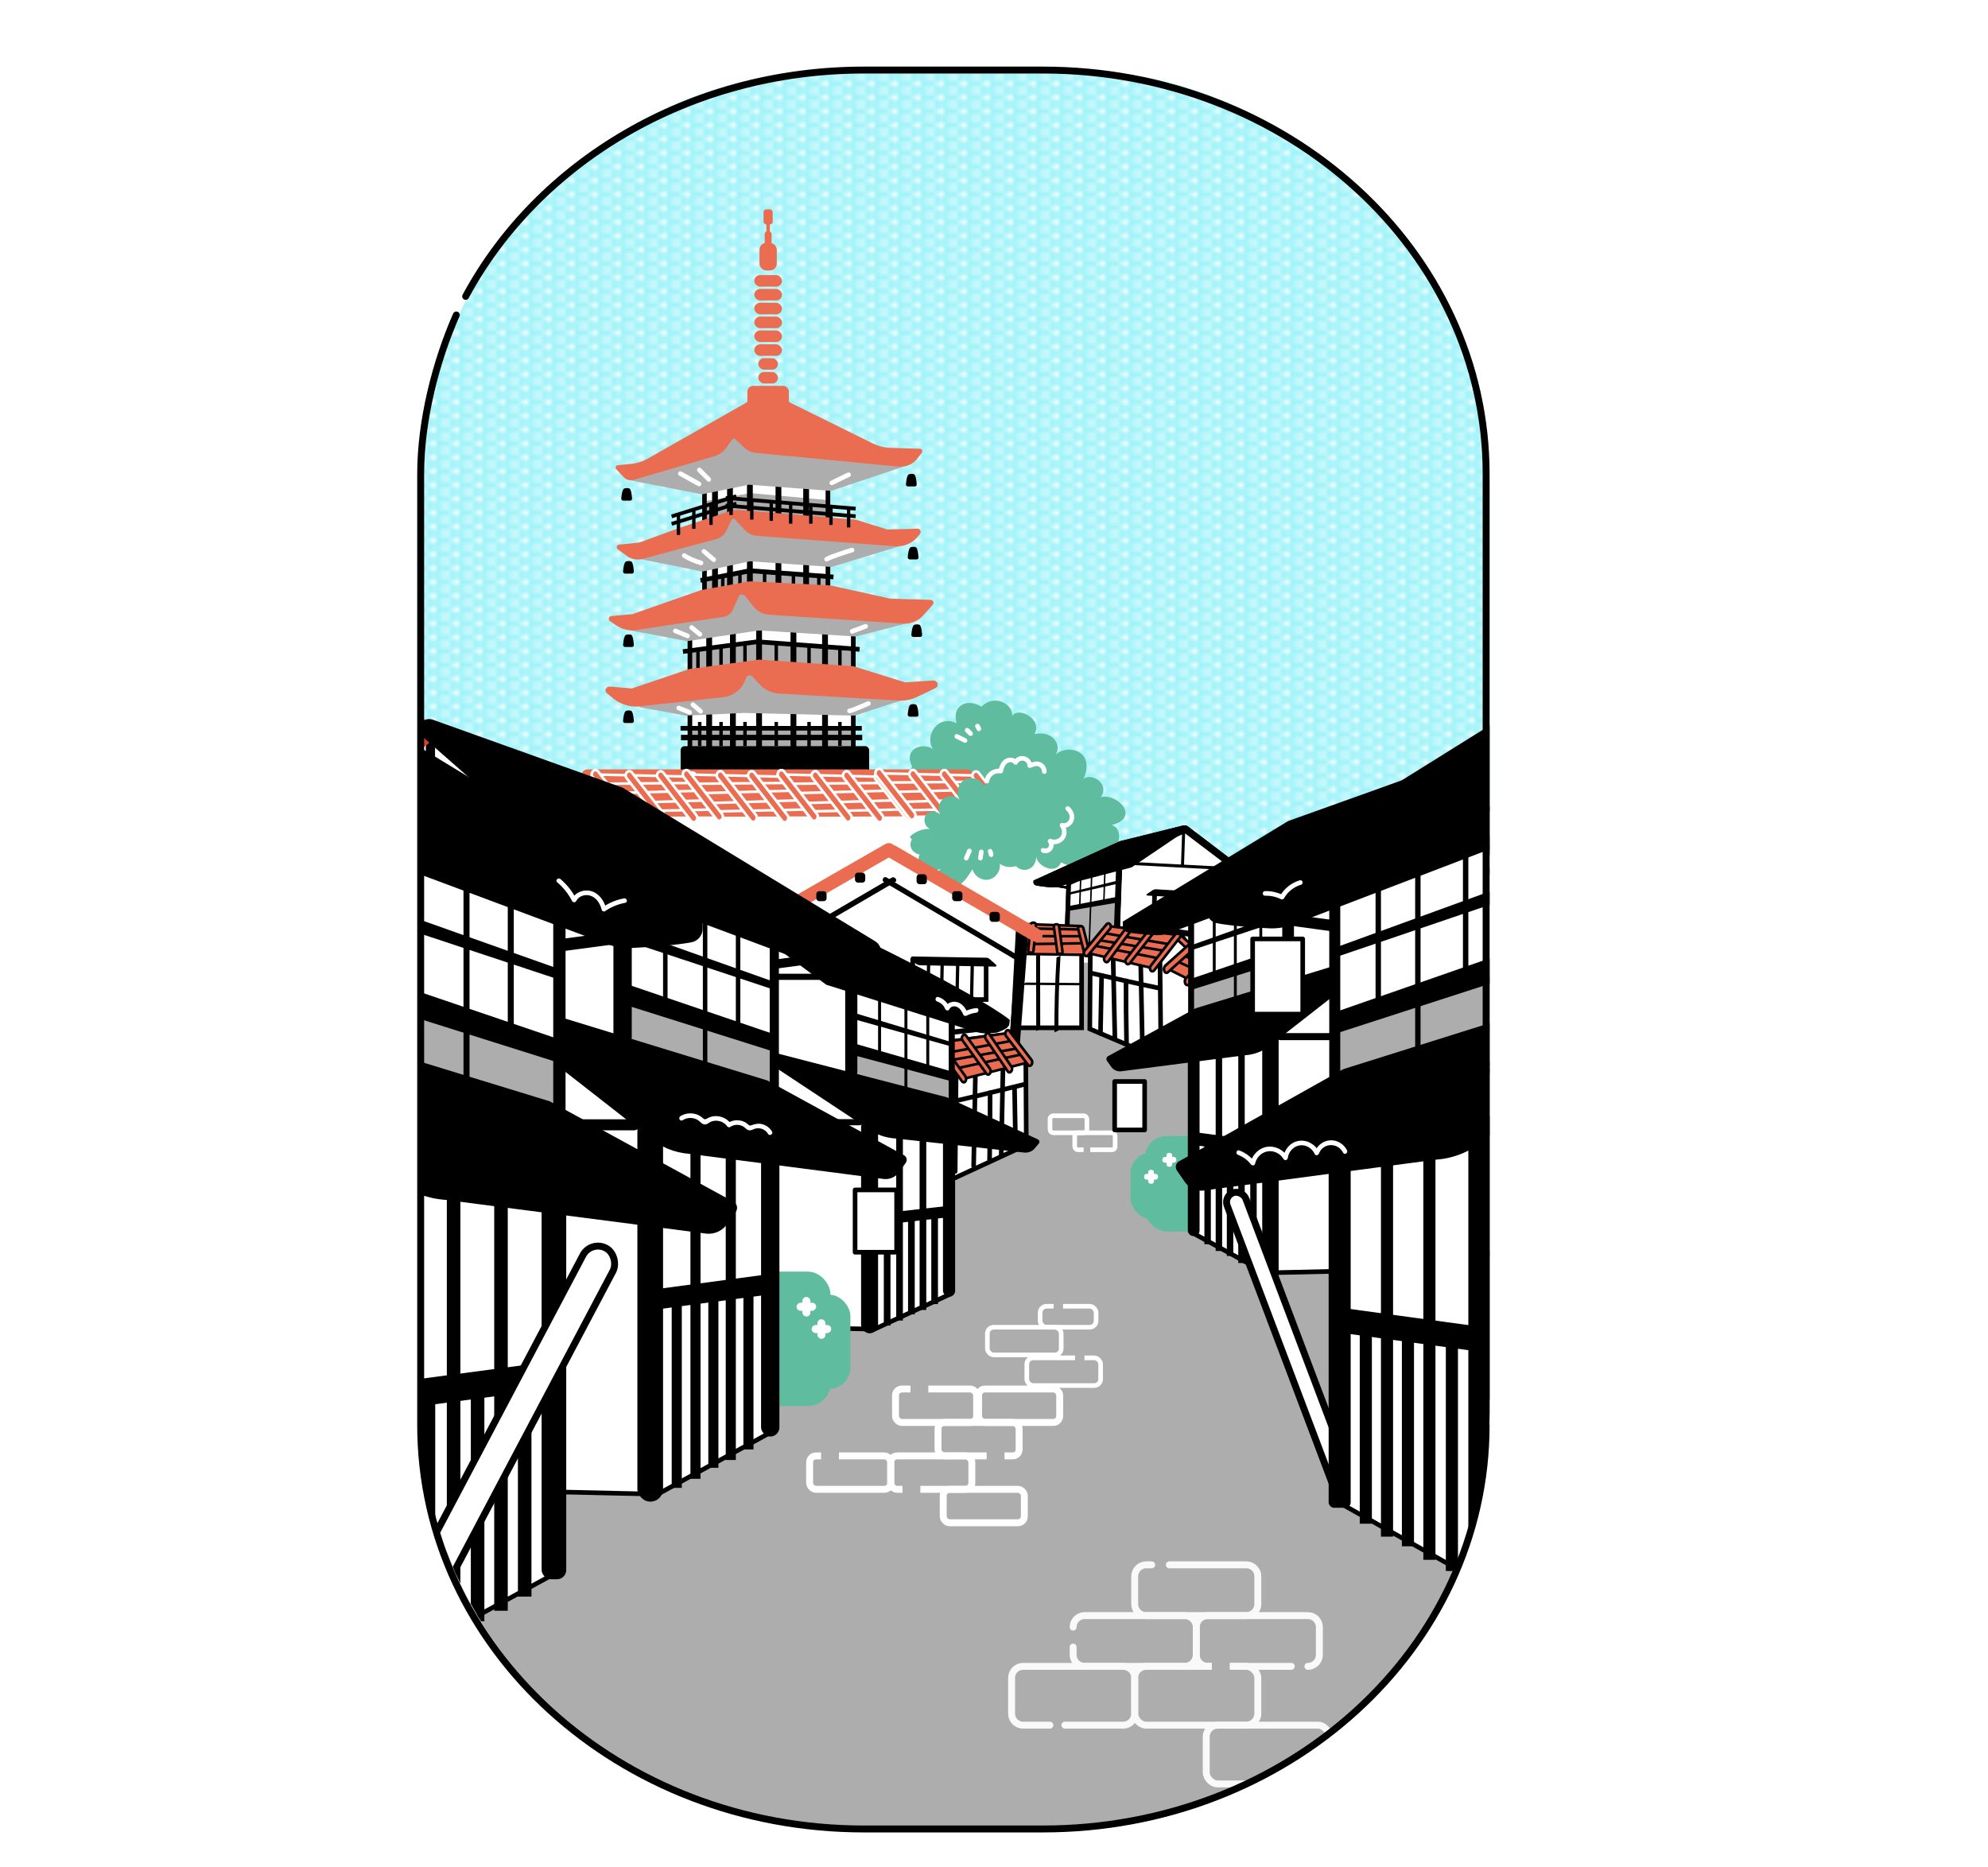 <?xml version="1.0" encoding="UTF-8"?>
<svg id="_レイヤー_2" data-name="レイヤー 2" xmlns="http://www.w3.org/2000/svg" xmlns:xlink="http://www.w3.org/1999/xlink" viewBox="0 0 430.792 404.62">
  <defs>
    <style>
      .cls-1, .cls-2, .cls-3, .cls-4, .cls-5, .cls-6, .cls-7, .cls-8 {
        fill: none;
      }

      .cls-9 {
        mask: url(#mask);
      }

      .cls-10 {
        fill: #adadad;
      }

      .cls-11 {
        fill: url(#_新規パターン_3);
      }

      .cls-2, .cls-3, .cls-4, .cls-5, .cls-12, .cls-6, .cls-7, .cls-13, .cls-14, .cls-8 {
        stroke-miterlimit: 10;
      }

      .cls-2, .cls-3, .cls-5 {
        stroke-linecap: round;
      }

      .cls-2, .cls-3, .cls-6, .cls-7, .cls-15 {
        stroke: #fff;
      }

      .cls-2, .cls-5, .cls-7, .cls-14 {
        stroke-width: 1.5px;
      }

      .cls-3, .cls-4, .cls-6, .cls-13 {
        stroke-width: 1.001px;
      }

      .cls-16, .cls-17, .cls-4, .cls-5, .cls-12, .cls-13, .cls-14, .cls-8 {
        stroke: #000;
      }

      .cls-16, .cls-17, .cls-15 {
        stroke-linejoin: round;
      }

      .cls-16, .cls-18, .cls-15 {
        fill: #eb6d51;
      }

      .cls-16, .cls-15 {
        stroke-width: .567px;
      }

      .cls-17, .cls-12, .cls-19, .cls-13, .cls-14 {
        fill: #fff;
      }

      .cls-20 {
        fill: #d44228;
      }

      .cls-21 {
        fill: #a0f3f9;
      }

      .cls-22 {
        fill: #5fbc9f;
      }

      .cls-23 {
        opacity: .922;
      }

      .cls-24 {
        clip-path: url(#clippath);
      }

      .cls-25 {
        fill: url(#_名称未設定グラデーション_76);
      }
    </style>
    <clipPath id="clippath">
      <path class="cls-1" d="M91.157,305.964V105.576c0-49.923,42.03-90.394,90.394-90.394h50.843c46.434,0,90.394,40.471,90.394,90.394v200.388c0,49.923-46.081,90.394-90.394,90.394h-50.843c-45.954,0-90.394-40.471-90.394-90.394Z"/>
    </clipPath>
    <linearGradient id="_名称未設定グラデーション_76" data-name="名称未設定グラデーション 76" x1="211.472" y1="396.357" x2="211.472" y2="0" gradientUnits="userSpaceOnUse">
      <stop offset="0" stop-color="#fff"/>
      <stop offset="0" stop-color="#fbfbfb"/>
      <stop offset=".103" stop-color="#f7f7f7"/>
      <stop offset=".204" stop-color="#ecebeb"/>
      <stop offset=".304" stop-color="#d9d8d7"/>
      <stop offset=".404" stop-color="#bfbcbc"/>
      <stop offset=".503" stop-color="#9e9998"/>
      <stop offset=".602" stop-color="#756e6c"/>
      <stop offset=".699" stop-color="#463c3a"/>
      <stop offset=".762" stop-color="#231815"/>
    </linearGradient>
    <mask id="mask" x="-.75" y="0" width="346.375" height="396.357" maskUnits="userSpaceOnUse">
      <rect class="cls-25" x="77.318" width="268.307" height="396.357"/>
    </mask>
    <pattern id="_新規パターン_3" data-name="新規パターン 3" x="0" y="0" width="4.5" height="3" patternTransform="translate(-433.498 4.62)" patternUnits="userSpaceOnUse" viewBox="0 0 4.5 3">
      <g>
        <rect class="cls-1" width="4.5" height="3"/>
        <circle class="cls-19" cx="4.5" cy="3" r=".75"/>
        <circle class="cls-19" cx="0" cy="3" r=".75"/>
        <circle class="cls-19" cx="4.5" cy="0" r=".75"/>
        <circle class="cls-19" cx="2.25" cy="1.5" r=".75"/>
        <circle class="cls-19" cx="0" cy="0" r=".75"/>
      </g>
    </pattern>
  </defs>
  <g id="_レイヤー_27" data-name="レイヤー 27">
    <g>
      <g class="cls-24">
        <rect class="cls-21" x="68.052" y="4.62" width="268.307" height="396.357"/>
        <g class="cls-9">
          <rect class="cls-11" x="77.318" width="268.307" height="396.357"/>
        </g>
        <rect class="cls-10" x="11.155" y="211.593" width="368" height="173"/>
        <path class="cls-12" d="M236.396,213.484l.269-31.079c-.055-1.154-59.605-1.005-59.605.195l.633,30.885s58.745.871,58.703,0Z"/>
        <g>
          <rect class="cls-19" x="152.659" y="104.3" width="26.75" height="27.608"/>
          <rect class="cls-19" x="149.5" y="134.454" width="35.408" height="32.799"/>
          <polygon class="cls-10" points="162.211 112.099 162.598 106.863 179.409 108.372 179.206 113.357 162.211 112.099"/>
          <polygon class="cls-10" points="152.659 113.593 152.659 108.635 162.598 106.863 162.499 112.807 152.659 113.593"/>
          <polygon class="cls-10" points="162.229 128.135 162.499 123.149 179.409 124.408 179.224 129.393 162.229 128.135"/>
          <polygon class="cls-10" points="152.677 129.629 152.659 125.671 162.499 123.864 162.517 128.843 152.677 129.629"/>
          <polygon class="cls-10" points="163.859 143.064 164.082 138.941 184.909 141.201 184.909 145.735 163.859 143.064"/>
          <polygon class="cls-10" points="149.772 145.735 149.754 141.026 164.082 138.941 163.859 144.199 149.772 145.735"/>
          <polygon class="cls-10" points="149.498 162.358 149.479 157.65 184.909 157.829 184.93 161.879 149.498 162.358"/>
          <rect class="cls-4" x="149.5" y="134.454" width="35.408" height="32.516"/>
          <rect class="cls-4" x="152.659" y="104.3" width="26.75" height="27.608"/>
          <rect id="_長方形_" data-name="&amp;lt;長方形&amp;gt;" x="147.915" y="139.607" width="16.698" height="1" transform="translate(-17.098 21.81) rotate(-7.571)"/>
          <rect id="_長方形_-2" data-name="&amp;lt;長方形&amp;gt;" x="147.472" y="157.329" width="39.271" height="1"/>
          <rect id="_長方形_-3" data-name="&amp;lt;長方形&amp;gt;" x="147.569" y="159.247" width="39.271" height="1.18" transform="translate(334.409 319.673) rotate(180)"/>
          <polygon id="_長方形_-4" data-name="&amp;lt;長方形&amp;gt;" points="151.854 126.271 151.723 125.28 162.499 123.149 162.598 124.211 151.854 126.271"/>
          <rect x="164.033" y="139.391" width="22.267" height="1.01" transform="translate(10.807 -12.551) rotate(4.234)"/>
          <rect x="161.881" y="123.84" width="18.75" height="1.01" transform="translate(9.648 -12.305) rotate(4.234)"/>
          <rect x="161.869" y="104.229" width="1.26" height="27.75"/>
          <rect x="168.057" y="104.229" width="1.26" height="27.75"/>
          <rect x="171.307" y="136.204" width="1.26" height="27.75"/>
          <rect x="178.149" y="136.615" width="1.26" height="27.75"/>
          <rect x="153.047" y="136.204" width="1.26" height="27.75"/>
          <rect x="158.187" y="136.615" width="1.26" height="27.75"/>
          <rect x="174.057" y="104.229" width="1.26" height="27.75"/>
          <rect x="154.307" y="105.397" width="1.26" height="27.75"/>
          <rect x="174.942" y="140.193" width=".75" height="3.916"/>
          <rect x="174.942" y="156.454" width=".75" height="5.549"/>
          <rect x="181.629" y="156.454" width=".75" height="5.185"/>
          <rect x="167.838" y="156.454" width=".75" height="5.248"/>
          <rect x="161.062" y="156.454" width=".75" height="5.248"/>
          <rect x="155.872" y="156.455" width=".75" height="5.247"/>
          <rect x="151.247" y="156.454" width=".75" height="5.248"/>
          <rect x="181.629" y="139.896" width=".75" height="5.47"/>
          <rect x="167.838" y="139.326" width=".75" height="4.32"/>
          <rect x="165.312" y="123.989" width=".75" height="3.75"/>
          <rect x="171.562" y="123.989" width=".75" height="3.75"/>
          <rect x="177.062" y="124.396" width=".75" height="3.75"/>
          <rect x="159.968" y="124.396" width=".75" height="3.75"/>
          <rect x="156.247" y="124.871" width=".75" height="3.75"/>
          <rect x="161.062" y="139.326" width=".75" height="4.32"/>
          <rect x="155.872" y="140.359" width=".75" height="3.75"/>
          <rect x="150.872" y="140.62" width=".75" height="4.913"/>
          <rect x="157.557" y="104.3" width="1.26" height="27.75"/>
          <rect x="163.859" y="136.615" width="1.26" height="27.75"/>
          <polygon class="cls-10" points="152.126 107.131 136.608 104.084 159.878 92.806 195.845 101.094 180.093 106.381 162.285 105.039 152.126 107.131"/>
          <polygon class="cls-10" points="152.201 123.864 136.434 120.677 159.196 111.27 194.94 118.359 180.169 122.864 162.499 121.633 152.201 123.864"/>
          <polygon class="cls-10" points="148.909 138.941 136.434 136.581 159.243 127.477 196.244 135.149 185.458 137.941 164.489 136.615 148.909 138.941"/>
          <path class="cls-10" d="M148.662,155.083l-9.949-1.808c-.223-.041-.252-.348-.041-.43l21.324-8.226,35.848,5.871c.569.101.636.89.093,1.086l-10.726,3.507-24.058-.575-12.492.575Z"/>
          <path class="cls-18" d="M135.807,120.464l-1.937-1.424c-.417-.307-.237-.966.278-1.018l4.416-.447,8.728-3.206,10.634-3.517c.798-.264,1.641-.364,2.479-.295l25.04,2.063,6.862,2.13,6.504-.178c.565-.016.897.63.556,1.081l-.334.442c-1.191,1.573-3.099,2.434-5.066,2.285l-29.843-2.25c-1.076-.081-2.082-.565-2.817-1.354l-2.121-2.278c-.178-.191-.492-.144-.607.09l-1.19,2.435c-.433.886-1.228,1.542-2.181,1.798l-15.958,4.293c-1.187.319-2.454.081-3.444-.647Z"/>
          <g>
            <rect x="146.658" y="111.601" width=".728" height="4.32"/>
            <rect x="162.552" y="108.268" width=".728" height="4.32"/>
            <rect x="166.758" y="108.556" width=".728" height="4.32"/>
            <rect x="170.971" y="109.169" width=".728" height="4.32"/>
            <rect x="175.337" y="109.169" width=".728" height="4.32"/>
            <rect x="179.704" y="109.441" width=".728" height="4.32"/>
            <rect x="149.986" y="110.281" width=".728" height="4.32"/>
            <rect x="153.705" y="109.441" width=".728" height="4.32"/>
            <rect x="158.059" y="107.821" width=".728" height="3.78"/>
            <rect x="183.529" y="109.981" width=".728" height="4.32"/>
            <polygon points="145.633 112.295 145.436 111.516 159.464 107.131 159.661 107.911 145.633 112.295"/>
            <polygon points="145.63 113.915 145.433 113.135 159.486 108.743 159.683 109.522 145.63 113.915"/>
            <polygon points="157.224 108.309 157.278 107.501 185.446 109.823 185.392 110.631 157.224 108.309"/>
            <polygon points="157.224 109.959 157.278 109.151 185.446 111.473 185.392 112.281 157.224 109.959"/>
          </g>
          <path class="cls-18" d="M133.496,135.514l-1.307-.899c-.467-.321-.278-1.05.286-1.104l4.626-.437,14.838-5.206,8.964-1.613c.724-.202,1.475-.288,2.225-.255l16.846.868,13.023,2.88,8.662.244c.553.016.834.671.463,1.082l-2.07,2.296c-1.133,1.257-2.789,1.909-4.474,1.763l-29.005-1.925c-1.322-.115-2.536-.773-3.353-1.818l-1.8-2.302c-.253-.323-1.105-.323-1.272.052l-1.325,2.973c-.354.795-1.069,1.372-1.921,1.551l-18.334,2.762c-1.743.438-3.591.106-5.072-.912Z"/>
          <path class="cls-18" d="M132.941,151.395l-1.436-1.182c-.654-.538-.161-1.504.727-1.426l4.666.412,12.44-4.206,15.15-2.049,20.42,1.427,11.236,3.503,5.98-.403c1.077-.073,1.503,1.207.554,1.664l-4.002,1.923c-1.266.608-2.709.868-4.143.746l-25.698-1.503c-1.61-.111-3.1-.797-4.126-1.901l-1.661-1.787c-.372-.4-1.091-.301-1.308.18l-.519,1.147c-.733,1.621-2.347,2.802-4.284,3.134l-17.354,1.894c-2.371.484-4.859-.105-6.641-1.571Z"/>
          <g>
            <path class="cls-18" d="M135.156,103.42l-1.615-1.747c-.286-.31-.096-.813.324-.855l3.048-.308c1.194-.121,2.35-.49,3.393-1.083l21.646-12.307h9s18.165,8.967,18.165,8.967c1.219.602,2.553.934,3.911.975l6.336.191c.423.013.655.498.4.835l-.948,1.252c-.954,1.26-2.492,1.935-4.065,1.783l-31.03-2.991c-.869-.084-1.687-.45-2.328-1.044l-2.102-1.946c-.168-.155-.434-.13-.569.055l-1.371,1.874c-.638.872-1.547,1.51-2.584,1.813l-17.496,5.12c-.759.222-1.578-.005-2.115-.585Z"/>
            <rect class="cls-18" x="161.951" y="83.618" width="9" height="4.75" rx="1.248" ry="1.248"/>
            <rect class="cls-18" x="165.451" y="45.368" width="2" height="3.25" rx=".603" ry=".603"/>
            <rect class="cls-18" x="165.701" y="50.118" width="1.5" height="3" rx=".603" ry=".603"/>
            <rect class="cls-18" x="164.576" y="52.618" width="3.75" height="6" rx="1.5" ry="1.5"/>
            <rect class="cls-18" x="163.451" y="59.618" width="6" height="2.5" rx="1.25" ry="1.25"/>
            <rect class="cls-18" x="163.451" y="62.618" width="6" height="2.5" rx="1.25" ry="1.25"/>
            <rect class="cls-18" x="163.451" y="65.618" width="6" height="2.5" rx="1.25" ry="1.25"/>
            <rect class="cls-18" x="163.451" y="68.618" width="6" height="2.5" rx="1.25" ry="1.25"/>
            <rect class="cls-18" x="163.451" y="71.618" width="6" height="2.5" rx="1.25" ry="1.25"/>
            <rect class="cls-18" x="163.451" y="74.618" width="6" height="2.5" rx="1.25" ry="1.25"/>
            <rect class="cls-18" x="164.326" y="77.618" width="4.25" height="2.5" rx="1.25" ry="1.25"/>
            <rect class="cls-18" x="164.326" y="80.618" width="4.25" height="2.5" rx="1.25" ry="1.25"/>
            <rect class="cls-18" x="166.076" y="47.618" width=".75" height="3" rx=".375" ry=".375"/>
          </g>
          <path d="M135.463,124.307c-.289,0-.502-.269-.436-.551,0,0,.122-1.701.536-2.02.258-.198,1.066-.225,1.3,0,.383.366.485,2.063.485,2.063.061.259-.136.508-.402.508h-1.484Z"/>
          <path d="M135.074,108.496c-.289,0-.502-.269-.436-.551,0,0,.122-1.701.536-2.02.258-.198,1.066-.225,1.3,0,.383.366.485,2.063.485,2.063.061.259-.136.508-.402.508h-1.484Z"/>
          <path d="M135.463,140.212c-.289,0-.502-.269-.436-.551,0,0,.122-1.701.536-2.02.258-.198,1.066-.225,1.3,0,.383.366.485,2.063.485,2.063.061.259-.136.508-.402.508h-1.484Z"/>
          <path d="M135.463,156.684c-.289,0-.502-.269-.436-.551,0,0,.122-1.701.536-2.02.258-.198,1.066-.225,1.3,0,.383.366.485,2.063.485,2.063.061.259-.136.508-.402.508h-1.484Z"/>
          <path d="M197.148,121.228c-.289,0-.502-.269-.436-.551,0,0,.122-1.701.536-2.02.258-.198,1.066-.225,1.3,0,.383.366.485,2.063.485,2.063.061.259-.136.508-.402.508h-1.484Z"/>
          <path d="M196.759,105.417c-.289,0-.502-.269-.436-.551,0,0,.122-1.701.536-2.02.258-.198,1.066-.225,1.3,0,.383.366.485,2.063.485,2.063.061.259-.136.508-.402.508h-1.484Z"/>
          <path d="M197.931,138.037c-.289,0-.502-.269-.436-.551,0,0,.122-1.701.536-2.02.258-.198,1.066-.225,1.3,0,.383.366.485,2.063.485,2.063.061.259-.136.508-.402.508h-1.484Z"/>
          <path d="M197.148,155.319c-.289,0-.502-.269-.436-.551,0,0,.122-1.701.536-2.02.258-.198,1.066-.225,1.3,0,.383.366.485,2.063.485,2.063.061.259-.136.508-.402.508h-1.484Z"/>
          <rect x="147.496" y="161.703" width="40.846" height="6.925" rx=".83" ry=".83"/>
        </g>
        <g>
          <path class="cls-19" d="M146.211,137.209c.771.313,1.542.627,2.313.94l.334.136c.243.099.56-.107.615-.349.066-.29-.089-.509-.349-.615-.771-.313-1.542-.627-2.313-.94l-.334-.136c-.243-.099-.56.107-.615.349-.066.29.089.509.349.615h0Z"/>
          <path class="cls-19" d="M149.525,136.336c.523.435,1.046.87,1.569,1.306l.221.184c.104.087.213.146.354.146.123,0,.269-.054.354-.146.169-.185.215-.528,0-.707-.523-.435-1.046-.87-1.569-1.306l-.221-.184c-.104-.087-.213-.146-.354-.146-.123,0-.269.054-.354.146-.169.185-.215.528,0,.707h0Z"/>
          <path class="cls-19" d="M146.936,153.908c.696.278,1.392.556,2.087.834l.301.12c.244.097.56-.106.615-.349.066-.289-.088-.511-.349-.615-.696-.278-1.392-.556-2.087-.834l-.301-.12c-.244-.097-.56.106-.615.349-.066.289.088.511.349.615h0Z"/>
          <path class="cls-19" d="M149.803,153.052c.487.425.973.849,1.46,1.274l.206.18c.101.088.216.146.354.146.123,0,.269-.054.354-.146.173-.188.21-.523,0-.707-.487-.425-.973-.849-1.46-1.274l-.206-.18c-.101-.088-.216-.146-.354-.146-.123,0-.269.054-.354.146-.173.188-.21.523,0,.707h0Z"/>
          <path class="cls-19" d="M148.011,120.828c1.173.72,2.447,1.276,3.771,1.649.26.073.544-.09.615-.349.072-.263-.088-.542-.349-.615-1.247-.351-2.429-.871-3.533-1.549-.23-.141-.55-.05-.684.179-.139.238-.051.542.179.684h0Z"/>
          <path class="cls-19" d="M152.188,119.848l2.127,1.803c.199.169.514.21.707,0,.171-.186.213-.526,0-.707l-2.127-1.803c-.199-.169-.514-.21-.707,0-.171.186-.213.526,0,.707h0Z"/>
          <path class="cls-19" d="M147.177,103.062c1.352.753,2.705,1.507,4.057,2.26.563.313,1.068-.55.505-.863l-4.057-2.26c-.563-.313-1.068.55-.505.863h0Z"/>
          <path class="cls-19" d="M151.188,102.193l2.063,2.07c.185.186.525.199.707,0,.183-.2.197-.509,0-.707-.688-.69-1.375-1.38-2.063-2.07-.185-.186-.525-.199-.707,0-.183.2-.197.509,0,.707h0Z"/>
          <path class="cls-19" d="M180.491,105.077l3.645-1.77c.243-.118.308-.464.179-.684-.145-.248-.44-.298-.684-.179l-3.645,1.77c-.243.118-.308.464-.179.684.145.248.44.298.684.179h0Z"/>
          <path class="cls-19" d="M179.369,121.628c.37-.215.668-.323,1.042-.469.53-.207,1.065-.397,1.602-.583.919-.317,1.843-.626,2.777-.897.617-.179.354-1.145-.266-.964-.956.278-1.902.594-2.843.92-.94.326-1.954.627-2.818,1.13-.556.323-.053,1.188.505.863h0Z"/>
          <path class="cls-19" d="M184.791,137.297c.857-.318,1.714-.636,2.571-.954l.365-.136c.244-.091.437-.343.349-.615-.077-.239-.353-.447-.615-.349-.857.318-1.714.636-2.571.954l-.365.136c-.244.091-.437.343-.349.615.077.239.353.447.615.349h0Z"/>
          <path class="cls-19" d="M184.199,154.552c.837-.212,1.648-.58,2.444-.909.601-.248,1.199-.501,1.794-.761.247-.108.304-.47.179-.684-.149-.255-.436-.288-.684-.179-.164.072-.328.142-.493.213-.085.036-.17.073-.255.109-.047.02-.094.04-.141.06-.02.008-.181.076-.069.029-.213.09-.427.179-.641.267-.782.322-1.578.683-2.401.891-.624.158-.359,1.122.266.964h0Z"/>
        </g>
        <path class="cls-22" d="M238.508,172.756c2.097-2.843-1.922-5.406-3.732-3.953.792-1.56,1.152-4.066-.395-5.403s-4.201-1.254-5.655.175c1.416-2.028-.465-5.326-4.556-4.488,1.842-3.409-3.765-6.06-4.85-3.853.283-2.721-3.841-4.888-6.662-2.098-3.244-1.934-6.413-.179-5.372,3.604-3.996-1.996-7.049,2.728-5.096,5.623-2.615-1.682-6.46.12-4.525,3.767-1.625,2.862,1.021,4.976,3.729,4.543-1.134,1.548-1.081,3.801.124,5.299s3.468,2.122,5.321,1.467c-2.182,1.947-.955,5.088,2.394,5.2-.511,4.088,4.736,3.991,6.288,1.129-.839,2.992,3.03,4.19,4.079,3.029,1.074,2.761,5.092,2.123,4.933-1.319,0,2.163,4.324,4.302,5.364,1.4,5.08,2.458,6.111.072,5.451-.522,6.802,1.22,9.012-6.566,5.529-7.559,6.275-1.527,1.392-6.957-2.368-6.042Z"/>
        <g>
          <path class="cls-12" d="M205.324,202.114l.303-31.079c-.062-1.154-67.078-1.005-67.078.195l.712,30.885s66.11.871,66.063,0Z"/>
          <rect class="cls-18" x="126.014" y="166.739" width="84.871" height="2.822" rx="1.299" ry="1.299"/>
          <g>
            <polygon class="cls-15" points="157.315 177.189 149.45 168.299 128.238 167.83 135.322 177.278 157.315 177.189"/>
            <line class="cls-15" x1="150.02" y1="169.68" x2="131.812" y2="169.841"/>
            <line class="cls-15" x1="151.33" y1="171.37" x2="132.606" y2="171.875"/>
            <line class="cls-15" x1="154.487" y1="175.443" x2="134.142" y2="175.866"/>
            <line class="cls-15" x1="153.989" y1="173.428" x2="134.888" y2="174.008"/>
            <path class="cls-15" d="M157.046,177.389l0-0c.322-.333.357-.894.079-1.254l-6.519-8.411c-.279-.359-.766-.381-1.088-.048l-0.0 0c-.322.333-.357.894-.079,1.254l6.519,8.411c.279.359.766.381,1.088.048Z"/>
            <path class="cls-15" d="M150.842,177.949l0-0c.322-.333.357-.894.079-1.254l-7.188-9.273c-.279-.359-.766-.381-1.088-.048l-0.0 0c-.322.333-.357.894-.079,1.254l7.188,9.273c.279.359.766.381,1.088.048Z"/>
            <path class="cls-15" d="M144.003,177.879l0-0c.322-.333.357-.894.079-1.254l-7.146-9.219c-.279-.359-.766-.381-1.088-.048l-0.0 0c-.322.333-.357.894-.079,1.254l7.146,9.219c.279.359.766.381,1.088.048Z"/>
            <path class="cls-15" d="M136.656,177.644l0-0c.322-.333.357-.894.079-1.254l-7.146-9.219c-.279-.359-.766-.381-1.088-.048l-0.0 0c-.322.333-.357.894-.079,1.254l7.146,9.219c.279.359.766.381,1.088.048Z"/>
          </g>
          <g>
            <polygon class="cls-15" points="177.042 177.189 169.178 168.299 147.966 167.83 155.049 177.278 177.042 177.189"/>
            <line class="cls-15" x1="169.748" y1="169.68" x2="151.54" y2="169.841"/>
            <line class="cls-15" x1="171.058" y1="171.37" x2="152.333" y2="171.875"/>
            <line class="cls-15" x1="174.215" y1="175.443" x2="153.869" y2="175.866"/>
            <line class="cls-15" x1="173.716" y1="173.428" x2="154.616" y2="174.008"/>
            <path class="cls-15" d="M176.774,177.389l0-0c.322-.333.357-.894.079-1.254l-6.519-8.411c-.279-.359-.766-.381-1.088-.048l-0.0 0c-.322.333-.357.894-.079,1.254l6.519,8.411c.279.359.766.381,1.088.048Z"/>
            <path class="cls-15" d="M170.57,177.949l0-0c.322-.333.357-.894.079-1.254l-7.188-9.273c-.279-.359-.766-.381-1.088-.048l-0.0 0c-.322.333-.357.894-.079,1.254l7.188,9.273c.279.359.766.381,1.088.048Z"/>
            <path class="cls-15" d="M163.731,177.879l0-0c.322-.333.357-.894.079-1.254l-7.146-9.219c-.279-.359-.766-.381-1.088-.048l-0.0 0c-.322.333-.357.894-.079,1.254l7.146,9.219c.279.359.766.381,1.088.048Z"/>
            <path class="cls-15" d="M156.383,177.644l0-0c.322-.333.357-.894.079-1.254l-7.146-9.219c-.279-.359-.766-.381-1.088-.048l-0.0 0c-.322.333-.357.894-.079,1.254l7.146,9.219c.279.359.766.381,1.088.048Z"/>
          </g>
          <g>
            <polygon class="cls-15" points="197.61 177.189 189.746 168.299 168.534 167.83 175.617 177.278 197.61 177.189"/>
            <line class="cls-15" x1="190.316" y1="169.68" x2="172.108" y2="169.841"/>
            <line class="cls-15" x1="191.626" y1="171.37" x2="172.901" y2="171.875"/>
            <line class="cls-15" x1="194.783" y1="175.443" x2="174.438" y2="175.866"/>
            <line class="cls-15" x1="194.284" y1="173.428" x2="175.184" y2="174.008"/>
            <path class="cls-15" d="M197.342,177.389l0-0c.322-.333.357-.894.079-1.254l-6.519-8.411c-.279-.359-.766-.381-1.088-.048l-0.0 0c-.322.333-.357.894-.079,1.254l6.519,8.411c.279.359.766.381,1.088.048Z"/>
            <path class="cls-15" d="M191.138,177.949l0-0c.322-.333.357-.894.079-1.254l-7.188-9.273c-.279-.359-.766-.381-1.088-.048l-0.0 0c-.322.333-.357.894-.079,1.254l7.188,9.273c.279.359.766.381,1.088.048Z"/>
            <path class="cls-15" d="M184.299,177.879l0-0c.322-.333.357-.894.079-1.254l-7.146-9.219c-.279-.359-.766-.381-1.088-.048l-0.0 0c-.322.333-.357.894-.079,1.254l7.146,9.219c.279.359.766.381,1.088.048Z"/>
            <path class="cls-15" d="M176.951,177.644l0-0c.322-.333.357-.894.079-1.254l-7.146-9.219c-.279-.359-.766-.381-1.088-.048l-0.0 0c-.322.333-.357.894-.079,1.254l7.146,9.219c.279.359.766.381,1.088.048Z"/>
          </g>
          <g>
            <polygon class="cls-15" points="218.778 176.93 210.913 168.04 189.701 167.571 196.785 177.019 218.778 176.93"/>
            <line class="cls-15" x1="211.483" y1="169.421" x2="193.276" y2="169.582"/>
            <line class="cls-15" x1="212.793" y1="171.11" x2="194.069" y2="171.616"/>
            <line class="cls-15" x1="215.95" y1="175.184" x2="195.605" y2="175.606"/>
            <line class="cls-15" x1="215.452" y1="173.168" x2="196.351" y2="173.749"/>
            <path class="cls-15" d="M218.509,177.13l0-0c.322-.333.357-.894.079-1.254l-6.519-8.411c-.279-.359-.766-.381-1.088-.048l-0.0 0c-.322.333-.357.894-.079,1.254l6.519,8.411c.279.359.766.381,1.088.048Z"/>
            <path class="cls-15" d="M212.305,177.689l0-0c.322-.333.357-.894.079-1.254l-7.188-9.273c-.279-.359-.766-.381-1.088-.048l-0.0 0c-.322.333-.357.894-.079,1.254l7.188,9.273c.279.359.766.381,1.088.048Z"/>
            <path class="cls-15" d="M205.466,177.62l0-0c.322-.333.357-.894.079-1.254l-7.146-9.219c-.279-.359-.766-.381-1.088-.048l-0.0 0c-.322.333-.357.894-.079,1.254l7.146,9.219c.279.359.766.381,1.088.048Z"/>
            <path class="cls-15" d="M198.119,177.384l0-0c.322-.333.357-.894.079-1.254l-7.146-9.219c-.279-.359-.766-.381-1.088-.048l-0.0 0c-.322.333-.357.894-.079,1.254l7.146,9.219c.279.359.766.381,1.088.048Z"/>
          </g>
        </g>
        <path class="cls-22" d="M200.343,183.32c-1.291-.149-2.5-.902-3.203-1.995,1.158-1.133,2.795-1.76,4.414-1.691-1.207-.442-1.647-2.221-.785-3.174s2.676-.695,3.237.461c-.879-1.05-.757-2.79.26-3.707s2.76-.861,3.715.12c-.93-1.391-.422-3.529,1.035-4.352s3.55-.158,4.263,1.357c.834-1.845,2.224-3.653,4.208-4.06s4.349,1.398,3.802,3.348c.576-1.435,2.602-2.038,3.87-1.154s1.4,2.994.252,4.03c1.695-.616,3.794.716,3.958,2.512s-1.657,3.487-3.436,3.19c.745,1.062.71,2.608-.081,3.636s-2.278,1.456-3.495,1.007c.578,1.495.055,3.342-1.22,4.313s-3.195.983-4.482.029c.235,1.521-.888,3.125-2.397,3.424s-3.16-.755-3.522-2.251c-.785,1.278-1.608,2.596-2.854,3.43s-3.044,1.043-4.191.076-.968-3.221.469-3.649c-1.062.399-2.258.591-3.325.207s-1.932-1.471-1.777-2.595,1.58-1.952,2.526-1.326c-1.121,1.293-3.607.818-4.173-.797s1.082-3.537,2.764-3.226"/>
        <g>
          <path class="cls-19" d="M214.332,169.412c.154-1.13,1.217-2.03,2.382-1.81.253.048.556-.068.615-.349.132-.624.315-1.318.815-1.755.385-.336,1.14-.494,1.492-.02.212.285.667.359.863,0,.565-1.031,2.085-.767,2.146.454.021.411.402.58.752.432.518-.219,1.191-.515,1.743-.231.415.213.65.635.658,1.094.011.643,1.011.645,1,0-.014-.811-.433-1.563-1.153-1.957-.9-.493-1.88-.138-2.753.231l.752.432c-.109-2.167-2.945-2.901-4.01-.959h.863c-.571-.77-1.547-.978-2.423-.6-1.038.449-1.494,1.578-1.712,2.614l.615-.349c-1.65-.312-3.379.8-3.612,2.509-.086.629.878.902.964.266h0Z"/>
          <path class="cls-19" d="M225.878,184.776c1.653.682,3.192-1.321,2.102-2.741l-.565.734c1.106.454,2.463.086,3.184-.869.772-1.022.648-2.431-.131-3.401l-.486.836c1.076.285,2.204-.336,2.625-1.352.459-1.107-.022-2.375-.883-3.138-.48-.425-1.19.279-.707.707.531.47.934,1.209.712,1.934-.189.615-.845,1.053-1.481.884-.519-.138-.783.465-.486.836.491.612.493,1.585-.027,2.18-.516.59-1.353.707-2.054.419-.387-.159-.822.399-.565.734.572.745-.102,1.631-.973,1.272-.594-.245-.853.722-.266.964h0Z"/>
          <path class="cls-19" d="M209.632,184.16l-.681,1.566c-.056.128-.089.245-.05.385.032.116.122.242.23.299.116.061.257.092.385.05.115-.037.248-.113.299-.23l.681-1.566c.056-.128.089-.245.05-.385-.032-.116-.122-.242-.23-.299-.116-.061-.257-.092-.385-.05-.115.037-.248.113-.299.23h0Z"/>
          <path class="cls-19" d="M212.172,184.483l-.207,1.361c-.021.138-.023.26.05.385.061.104.18.203.299.23.128.029.272.023.385-.05.102-.066.211-.173.23-.299l.207-1.361c.021-.138.023-.26-.05-.385-.061-.104-.18-.203-.299-.23-.128-.029-.272-.023-.385.05-.102.066-.211.173-.23.299h0Z"/>
          <path class="cls-19" d="M214.122,184.732c.02.04.039.081.057.122l-.05-.119c.068.162.114.332.138.505l-.018-.133c.005.04.01.08.013.121-.003.069.012.133.043.193.02.062.055.116.103.161.087.087.229.152.354.146.129-.006.263-.048.354-.146.086-.093.157-.222.146-.354-.013-.174-.038-.349-.085-.517-.046-.167-.114-.329-.191-.483-.054-.108-.185-.199-.299-.23-.066-.021-.133-.024-.199-.009-.067.003-.129.023-.186.059-.107.069-.201.171-.23.299l-.018.133c0.0.09.023.174.068.252h0Z"/>
          <path class="cls-19" d="M207.083,160.019l1.792.896c.234.117.552.07.684-.179.12-.227.07-.559-.179-.684l-1.792-.896c-.234-.117-.552-.07-.684.179-.12.227-.07.559.179.684h0Z"/>
          <path class="cls-19" d="M209.222,158.597l.747.747c.091.091.225.146.354.146.123,0,.269-.054.354-.146.087-.095.152-.22.146-.354-.006-.133-.051-.258-.146-.354l-.747-.747c-.091-.091-.225-.146-.354-.146-.123,0-.269.054-.354.146-.087.095-.152.22-.146.354.006.133.051.258.146.354h0Z"/>
          <path class="cls-19" d="M211.383,157.6l.299.597c.031.058.074.105.129.14.048.044.105.074.17.089.066.021.133.024.199.009.067-.003.129-.023.186-.059.107-.069.201-.171.23-.299l.018-.133c-0-.09-.023-.174-.068-.252l-.299-.597c-.031-.058-.074-.105-.129-.14-.048-.044-.105-.074-.17-.089-.066-.021-.133-.024-.199-.009-.067.003-.129.023-.186.059-.107.069-.201.171-.23.299l-.018.133c0.0.09.023.174.068.252h0Z"/>
        </g>
        <g>
          <polygon points="231.704 192.701 231.81 192.156 228.519 191.61 228.414 192.155 231.704 192.701"/>
          <polygon class="cls-19" points="241.895 208.223 242.654 186.39 231.606 191.099 231.089 205.986 241.895 208.223"/>
          <polygon class="cls-19" points="267.557 209.213 268.295 187.982 256.83 179.998 242.676 185.764 241.898 208.128 267.557 209.213"/>
          <polygon class="cls-8" points="267.557 209.213 268.271 188.666 256.83 179.998 242.662 186.147 241.898 208.128 267.557 209.213"/>
          <polygon class="cls-10" points="241.898 208.128 242.403 194.88 231.53 197.041 231.089 205.986 241.898 208.128"/>
          <polygon points="236.123 206.832 236.743 188.985 236.424 188.969 235.803 206.815 236.123 206.832"/>
          <polygon points="234.128 196.48 234.359 189.857 234.039 189.84 233.809 196.463 234.128 196.48"/>
          <polygon points="239.355 195.592 239.63 187.678 239.31 187.662 239.035 195.575 239.355 195.592"/>
          <path d="M245.21,187.972l11.785-7.961c.67-.362.221-1.259-.565-1.13l-13.723,3.409-18.75,8.527-.014.415c-.01.301.23.575.576.65.797.171,2.207.331,3.096.416.488.046.977.008,1.44-.113l16.155-4.213Z"/>
          <path d="M242.46,208.233l.731-21.032c.01-.298-.273-.555-.634-.574l-.002-0c-.36-.019-.661.207-.671.505l-.731,21.032c-.01.298.273.555.634.574l.002 0c.36.019.661-.207.671-.505Z"/>
          <path d="M231.368,206.312l.595-17.117c.005-.149-.137-.277-.317-.287l-.001-0c-.18-.009-.33.104-.336.252l-.595,17.117c-.005.149.137.277.317.287l.001 0c.18.009.33-.104.336-.252Z"/>
          <path d="M256.564,187.667l.248-7.124c.005-.149-.137-.277-.317-.287l-.001-0c-.18-.009-.33.104-.336.252l-.248,7.124c-.005.149.137.277.317.287l.001 0c.18.009.33-.104.336-.252Z"/>
          <path d="M253.147,199.694l.222-6.393c.005-.149-.137-.277-.317-.287l-.001-0c-.18-.009-.33.104-.336.252l-.222,6.393c-.005.149.137.277.317.287l.001 0c.18.009.33-.104.336-.252Z"/>
          <path d="M256.126,200.193l.222-6.393c.005-.149-.137-.277-.317-.287l-.001-0c-.18-.009-.33.104-.336.252l-.222,6.393c-.005.149.137.277.317.287l.001 0c.18.009.33-.104.336-.252Z"/>
          <path d="M258.712,200.356l.222-6.393c.005-.149-.137-.277-.317-.287l-.001-0c-.18-.009-.33.104-.336.252l-.222,6.393c-.005.149.137.277.317.287l.001 0c.18.009.33-.104.336-.252Z"/>
          <path d="M261.623,200.356l.222-6.393c.005-.149-.137-.277-.317-.287l-.001-0c-.18-.009-.33.104-.336.252l-.222,6.393c-.005.149.137.277.317.287l.001 0c.18.009.33-.104.336-.252Z"/>
          <path d="M270.234,189.792l.01-.009c.295-.281.257-.719-.083-.978l-12.783-9.737c-.34-.259-.855-.242-1.15.039l-.01.009c-.295.281-.257.719.083.978l12.783,9.737c.34.259.855.242,1.15-.039Z"/>
          <path d="M267.892,187.98l-24.936-1.312c-.222-.012-.407.127-.413.311l-0.0.001c-.006.183.168.341.39.353l24.936,1.312c.222.012.407-.127.413-.311l0-.001c.006-.183-.168-.341-.39-.353Z"/>
          <polygon class="cls-8" points="241.897 208.17 242.654 186.39 231.596 191.394 231.089 205.986 241.897 208.17"/>
          <polygon points="242.449 195.543 242.568 194.259 231.374 196.391 231.276 197.447 242.449 195.543"/>
          <polygon points="242.388 191.466 242.397 190.781 231.489 193.458 231.472 193.935 242.388 191.466"/>
          <path d="M264.068,194.625l.8-.621c.201-.156.078-.444-.196-.46l-14.151-.825c-.264-.015-.524.052-.729.19l-1.284.86c-.145.097-.069.297.117.307l14.444.842c.369.022.73-.085,1.001-.295Z"/>
          <polygon class="cls-8" points="263.798 200.446 264.187 193.935 250.207 193.513 250.025 199.893 263.798 200.446"/>
        </g>
        <path d="M228.946,207.559c-.328,5.398-.481,10.804-.46,16.212-.001-.159.867-.328.866-.5-.021-5.408.132-10.814.46-16.212-.011.177-.854.31-.866.5h0Z"/>
        <path d="M224.514,207.121c.012,5.453.024,10.906.036,16.358-0-.16.866-.327.866-.5-.012-5.453-.024-10.906-.036-16.358 0.0.16-.866.327-.866.5h0Z"/>
        <path d="M221.487,213.436l12.561.092c.291.002.583-.502.866-.5l-12.561-.092c-.291-.002-.583.502-.866.5h0Z"/>
        <g>
          <rect class="cls-2" x="250.642" y="338.22" width="26.677" height="12.74" rx="2.489" ry="2.489"/>
          <rect class="cls-2" x="266.142" y="350.961" width="26.677" height="12.74" rx="2.489" ry="2.489"/>
          <path class="cls-2" d="M232.265,350.961h-5.811c-1.375,0-2.489-1.114-2.489-2.489v-7.762c0-1.375,1.114-2.489,2.489-2.489h21.699c1.375,0,2.489,1.114,2.489,2.489v7.762c0,1.375-1.114,2.489-2.489,2.489h-12.636"/>
          <path class="cls-2" d="M237.304,329.709c0-1.375,1.114-2.489,2.489-2.489h21.699c1.375,0,2.489,1.114,2.489,2.489v6.022c0,1.375-1.114,2.489-2.489,2.489h-21.699c-1.375,0-2.489-1.114-2.489-2.489v-1.688"/>
          <path class="cls-2" d="M284.575,338.22h-18.105c-1.375,0-2.489-1.114-2.489-2.489v-6.022c0-1.375,1.114-2.489,2.489-2.489h21.699c1.375,0,2.489,1.114,2.489,2.489v6.022c0,1.375-1.114,2.489-2.489,2.489"/>
          <path class="cls-2" d="M258.156,316.22h16.675c1.375,0,2.489,1.114,2.489,2.489v6.022c0,1.375-1.114,2.489-2.489,2.489h-21.699c-1.375,0-2.489-1.114-2.489-2.489v-6.022c0-1.375,1.114-2.489,2.489-2.489h1.187"/>
          <rect class="cls-2" x="211.645" y="279.124" width="17.576" height="7.247" rx="1.387" ry="1.387"/>
          <rect class="cls-2" x="193.645" y="279.124" width="17.576" height="7.247" rx="1.387" ry="1.387"/>
          <rect class="cls-2" x="202.857" y="286.371" width="17.576" height="7.247" rx="1.387" ry="1.387"/>
          <rect class="cls-2" x="192.608" y="293.618" width="17.576" height="7.247" rx="1.387" ry="1.387"/>
          <rect class="cls-2" x="175.032" y="293.618" width="17.576" height="7.247" rx="1.387" ry="1.387"/>
          <rect class="cls-2" x="222.091" y="272.371" width="16" height="6" rx="1.387" ry="1.387"/>
          <rect class="cls-2" x="213.548" y="265.734" width="16" height="6" rx="1.387" ry="1.387"/>
          <rect class="cls-2" x="224.983" y="261.187" width="12.124" height="4.547" rx="1.387" ry="1.387"/>
          <rect class="cls-2" x="235.34" y="235.213" width="7" height="3.681" rx=".689" ry=".689"/>
          <rect class="cls-2" x="230.981" y="231.532" width="7" height="3.681" rx=".689" ry=".689"/>
          <rect class="cls-10" x="267.36" y="336.225" width="3.872" height="5"/>
          <rect class="cls-10" x="213.398" y="291.118" width="3.872" height="5"/>
          <rect class="cls-10" x="195.155" y="298.365" width="3.872" height="5"/>
          <rect class="cls-10" x="177.515" y="291.118" width="3.872" height="5"/>
          <rect class="cls-10" x="237.268" y="236.393" width="1.426" height="5"/>
          <rect class="cls-10" x="196.882" y="276.624" width="3.872" height="5"/>
          <rect class="cls-10" x="232.545" y="269.871" width="2.043" height="5"/>
          <rect class="cls-10" x="227.896" y="257.539" width="2.043" height="5"/>
        </g>
        <rect class="cls-10" x="63.109" y="208.62" width="310.683" height="196"/>
        <g>
          <polygon points="231.704 192.701 231.81 192.156 228.519 191.61 228.414 192.155 231.704 192.701"/>
          <polygon class="cls-19" points="241.895 208.223 242.654 186.39 231.606 191.099 231.089 205.986 241.895 208.223"/>
          <polygon class="cls-19" points="267.557 209.213 268.295 187.982 256.83 179.998 242.676 185.764 241.898 208.128 267.557 209.213"/>
          <polygon class="cls-8" points="267.557 209.213 268.271 188.666 256.83 179.998 242.662 186.147 241.898 208.128 267.557 209.213"/>
          <polygon class="cls-10" points="241.898 208.128 242.403 194.88 231.53 197.041 231.089 205.986 241.898 208.128"/>
          <polygon points="236.123 206.832 236.743 188.985 236.424 188.969 235.803 206.815 236.123 206.832"/>
          <polygon points="234.128 196.48 234.359 189.857 234.039 189.84 233.809 196.463 234.128 196.48"/>
          <polygon points="239.355 195.592 239.63 187.678 239.31 187.662 239.035 195.575 239.355 195.592"/>
          <path d="M245.21,187.972l11.785-7.961c.67-.362.221-1.259-.565-1.13l-13.723,3.409-18.75,8.527-.014.415c-.01.301.23.575.576.65.797.171,2.207.331,3.096.416.488.046.977.008,1.44-.113l16.155-4.213Z"/>
          <path d="M242.46,208.233l.731-21.032c.01-.298-.273-.555-.634-.574l-.002-0c-.36-.019-.661.207-.671.505l-.731,21.032c-.01.298.273.555.634.574l.002 0c.36.019.661-.207.671-.505Z"/>
          <path d="M231.368,206.312l.595-17.117c.005-.149-.137-.277-.317-.287l-.001-0c-.18-.009-.33.104-.336.252l-.595,17.117c-.005.149.137.277.317.287l.001 0c.18.009.33-.104.336-.252Z"/>
          <path d="M256.564,187.667l.248-7.124c.005-.149-.137-.277-.317-.287l-.001-0c-.18-.009-.33.104-.336.252l-.248,7.124c-.005.149.137.277.317.287l.001 0c.18.009.33-.104.336-.252Z"/>
          <path d="M253.147,199.694l.222-6.393c.005-.149-.137-.277-.317-.287l-.001-0c-.18-.009-.33.104-.336.252l-.222,6.393c-.005.149.137.277.317.287l.001 0c.18.009.33-.104.336-.252Z"/>
          <path d="M256.126,200.193l.222-6.393c.005-.149-.137-.277-.317-.287l-.001-0c-.18-.009-.33.104-.336.252l-.222,6.393c-.005.149.137.277.317.287l.001 0c.18.009.33-.104.336-.252Z"/>
          <path d="M258.712,200.356l.222-6.393c.005-.149-.137-.277-.317-.287l-.001-0c-.18-.009-.33.104-.336.252l-.222,6.393c-.005.149.137.277.317.287l.001 0c.18.009.33-.104.336-.252Z"/>
          <path d="M261.623,200.356l.222-6.393c.005-.149-.137-.277-.317-.287l-.001-0c-.18-.009-.33.104-.336.252l-.222,6.393c-.005.149.137.277.317.287l.001 0c.18.009.33-.104.336-.252Z"/>
          <path d="M270.234,189.792l.01-.009c.295-.281.257-.719-.083-.978l-12.783-9.737c-.34-.259-.855-.242-1.15.039l-.01.009c-.295.281-.257.719.083.978l12.783,9.737c.34.259.855.242,1.15-.039Z"/>
          <path d="M267.892,187.98l-24.936-1.312c-.222-.012-.407.127-.413.311l-0.0.001c-.006.183.168.341.39.353l24.936,1.312c.222.012.407-.127.413-.311l0-.001c.006-.183-.168-.341-.39-.353Z"/>
          <polygon class="cls-8" points="241.897 208.17 242.654 186.39 231.596 191.394 231.089 205.986 241.897 208.17"/>
          <polygon points="242.449 195.543 242.568 194.259 231.374 196.391 231.276 197.447 242.449 195.543"/>
          <polygon points="242.388 191.466 242.397 190.781 231.489 193.458 231.472 193.935 242.388 191.466"/>
          <path d="M264.068,194.625l.8-.621c.201-.156.078-.444-.196-.46l-14.151-.825c-.264-.015-.524.052-.729.19l-1.284.86c-.145.097-.069.297.117.307l14.444.842c.369.022.73-.085,1.001-.295Z"/>
          <polygon class="cls-8" points="263.798 200.446 264.187 193.935 250.207 193.513 250.025 199.893 263.798 200.446"/>
        </g>
        <g>
          <rect class="cls-13" x="218.737" y="204.543" width="15.643" height="18.195"/>
          <g>
            <polygon class="cls-16" points="215.981 206.648 219.25 200.153 234.294 200.692 236.382 206.946 215.981 206.648"/>
            <line class="cls-16" x1="218.805" y1="201.117" x2="234.023" y2="201.428"/>
            <line class="cls-16" x1="218.526" y1="202.871" x2="234.081" y2="202.895"/>
            <line class="cls-16" x1="217.144" y1="204.676" x2="234.141" y2="204.422"/>
            <path class="cls-16" d="M215.936,207.054l-0-0c-.279-.127-.398-.446-.265-.712l3.113-6.223c.133-.266.467-.378.746-.251l0.0 0c.279.127.398.446.265.712l-3.113,6.223c-.133.266-.467.378-.746.251Z"/>
            <path class="cls-16" d="M223.339,206.459h-0c-.315-.03-.553-.234-.532-.455l.558-5.708c.022-.221.295-.376.61-.346h0c.315.03.553.234.532.455l-.558,5.708c-.022.221-.295.376-.61.346Z"/>
            <path class="cls-16" d="M229.733,206.71h-0c-.315.022-.595-.138-.624-.356l-.759-5.611c-.03-.219.202-.414.517-.436h0c.315-.022.595.138.624.356l.759,5.611c.03.219-.202.414-.517.436Z"/>
            <path class="cls-16" d="M235.694,207.151l-0.0 0c-.311.046-.609-.094-.664-.314l-1.428-5.631c-.056-.22.152-.435.463-.481l0-0c.311-.046.609.094.664.314l1.428,5.631c.056.22-.152.435-.463.481Z"/>
          </g>
        </g>
        <g>
          <polygon class="cls-12" points="236.155 222.98 236.264 206.789 242.091 201.139 256.088 202.818 259.387 207.593 259.702 228.284 251.57 229.534 236.155 222.98"/>
          <path d="M250.864,208.676c.06,5.724.12,11.448.181,17.171.009.812.017,1.624.026,2.436.007.643,1.007.645,1,0-.06-5.724-.12-11.448-.181-17.171-.009-.812-.017-1.624-.026-2.436-.007-.643-1.007-.645-1,0h0Z"/>
          <path d="M238.211,211.395c-.07,3.663-.141,7.325-.211,10.988-.01.527-.02,1.054-.03,1.582-.012.644.988.644,1,0,.07-3.663.141-7.325.211-10.988.01-.527.02-1.054.03-1.582.012-.644-.988-.644-1,0h0Z"/>
          <path d="M240.688,206.667l.409,18.51c.014.643,1.014.645,1,0l-.409-18.51c-.014-.643-1.014-.645-1,0h0Z"/>
          <path d="M243.503,212.553c-.014,4.471.022,8.943.114,13.413.013.643,1.013.645,1,0-.092-4.47-.128-8.942-.114-13.413.002-.644-.998-.644-1,0h0Z"/>
          <path d="M246.658,207.593c.136,6.53.273,13.06.409,19.59.013.643,1.013.645,1,0-.136-6.53-.273-13.06-.409-19.59-.013-.643-1.013-.645-1,0h0Z"/>
          <path d="M236.451,211.397c4.939,1.12,9.88,2.241,14.838,3.277.628.131.896-.832.266-.964-4.958-1.036-9.898-2.157-14.838-3.277-.627-.142-.894.822-.266.964h0Z"/>
          <g>
            <polygon class="cls-16" points="235.4 206.456 240.336 200.709 255.557 202.656 250.116 209.896 235.4 206.456"/>
            <path class="cls-16" d="M254.96,202.653l0-0c.256-.221.673-.206.931.034l6.637,6.161c.259.24.261.614.006.835l-0.0 0c-.256.221-.673.206-.931-.034l-6.637-6.161c-.259-.24-.261-.614-.006-.835Z"/>
            <line class="cls-16" x1="239.866" y1="202.324" x2="253.334" y2="204.618"/>
            <line class="cls-16" x1="238.427" y1="203.795" x2="251.946" y2="205.987"/>
            <line class="cls-16" x1="236.937" y1="204.891" x2="250.569" y2="207.582"/>
            <path class="cls-16" d="M235.024,206.989l-0-0c-.204-.275-.203-.698.001-.944l4.793-5.774c.205-.247.536-.224.74.051l0.0 0c.204.275.203.698-.001.944l-4.793,5.774c-.205.247-.536.224-.74-.051Z"/>
            <path class="cls-16" d="M239.423,208.328l-0-0c-.22-.259-.247-.674-.061-.926l4.801-6.507c.186-.252.515-.246.735.013l0.0 0c.22.259.247.674.061.926l-4.801,6.507c-.186.252-.515.246-.735-.013Z"/>
            <path class="cls-16" d="M244.043,208.762l-0-0c-.21-.27-.216-.698-.014-.956l5.186-6.618c.202-.258.536-.248.746.021l0.0 0c.21.27.216.698.014.956l-5.186,6.618c-.202.258-.536.248-.746-.021Z"/>
            <path class="cls-16" d="M249.339,210.297l-0-0c-.206-.276-.194-.728.025-1.01l5.639-7.236c.22-.282.565-.287.771-.012l0.0 0c.206.276.194.728-.025,1.01l-5.639,7.236c-.22.282-.565.287-.771.012Z"/>
          </g>
        </g>
        <g>
          <polygon class="cls-16" points="252.844 209.861 259.765 203.861 276.182 209.877 268.326 217.619 252.844 209.861"/>
          <path class="cls-16" d="M275.519,209.733l0-0c.339-.215.799-.098,1.026.262l5.828,9.245c.227.36.136.827-.203,1.043l-0.0 0c-.339.215-.799.098-1.026-.262l-5.828-9.245c-.227-.36-.136-.827.203-1.043Z"/>
          <line class="cls-16" x1="258.839" y1="205.763" x2="273.221" y2="211.798"/>
          <line class="cls-16" x1="256.873" y1="207.257" x2="271.337" y2="213.177"/>
          <line class="cls-16" x1="254.944" y1="208.272" x2="269.409" y2="214.842"/>
          <path class="cls-16" d="M252.293,210.435l-0-0c-.158-.391-.051-.917.238-1.177l6.769-6.067c.289-.259.652-.153.809.238l0.0 0c.158.391.051.917-.238,1.177l-6.769,6.067c-.289.259-.652.153-.809-.238Z"/>
          <path class="cls-16" d="M256.844,213.142l-0-0c-.179-.375-.106-.899.164-1.169l6.961-6.979c.27-.27.634-.186.813.19l0.0 0c.179.375.106.899-.164,1.169l-6.961,6.979c-.27.27-.634.186-.813-.19Z"/>
          <path class="cls-16" d="M261.866,214.773l-0-0c-.166-.386-.066-.921.223-1.195l7.416-7.027c.289-.274.658-.183.824.203l0.0 0c.166.386.066.921-.223,1.195l-7.416,7.027c-.289.274-.658.183-.824-.203Z"/>
          <path class="cls-16" d="M267.363,217.936l-0-0c-.159-.392-.034-.953.281-1.253l8.074-7.69c.315-.3.699-.225.859.167l0.0 0c.159.392.034.953-.281,1.253l-8.074,7.69c-.315.3-.699.225-.859-.167Z"/>
        </g>
        <path d="M228.946,207.559c-.328,5.398-.481,10.804-.46,16.212-.001-.159.867-.328.866-.5-.021-5.408.132-10.814.46-16.212-.011.177-.854.31-.866.5h0Z"/>
        <path d="M224.514,207.121c.012,5.453.024,10.906.036,16.358-0-.16.866-.327.866-.5-.012-5.453-.024-10.906-.036-16.358 0.0.16-.866.327-.866.5h0Z"/>
        <path d="M221.487,213.436l12.561.092c.291.002.583-.502.866-.5l-12.561-.092c-.291-.002-.583.502-.866.5h0Z"/>
        <g>
          <rect class="cls-6" x="232.892" y="245.484" width="8.75" height="3.681" rx=".689" ry=".689"/>
          <rect class="cls-6" x="227.533" y="241.803" width="8" height="3.681" rx=".689" ry=".689"/>
          <rect class="cls-10" x="234.821" y="246.665" width="1.426" height="5"/>
        </g>
        <g class="cls-23">
          <rect class="cls-2" x="245.886" y="361.117" width="26.677" height="12.74" rx="2.489" ry="2.489"/>
          <rect class="cls-2" x="261.386" y="373.858" width="26.677" height="12.74" rx="2.489" ry="2.489"/>
          <path class="cls-2" d="M227.508,373.858l-5.811-0c-1.375-0-2.489-1.114-2.489-2.489l0-7.762c0-1.375,1.114-2.489,2.489-2.489l21.699 0c1.375 0,2.489,1.114,2.489,2.489l-0,7.762c-0,1.375-1.114,2.489-2.489,2.489l-12.636-0"/>
          <path class="cls-2" d="M232.547,352.606c0-1.375,1.114-2.489,2.489-2.489l21.699 0c1.375 0,2.489,1.114,2.489,2.489l-0,6.022c-0,1.375-1.114,2.489-2.489,2.489l-21.699-0c-1.375-0-2.489-1.114-2.489-2.489l0-1.688"/>
          <path class="cls-2" d="M279.818,361.117l-18.105-0c-1.375-0-2.489-1.114-2.489-2.489l0-6.022c0-1.375,1.114-2.489,2.489-2.489l21.699 0c1.375 0,2.489,1.114,2.489,2.489l-0,6.022c-0,1.375-1.114,2.489-2.489,2.489"/>
          <path class="cls-2" d="M253.399,339.117l16.675 0c1.375 0,2.489,1.114,2.489,2.489l-0,6.022c-0,1.375-1.114,2.489-2.489,2.489l-21.699-0c-1.375-0-2.489-1.114-2.489-2.489l0-6.022c0-1.375,1.114-2.489,2.489-2.489l1.187 0"/>
          <rect class="cls-10" x="262.603" y="359.122" width="3.872" height="5"/>
        </g>
        <g>
          <rect class="cls-7" x="212.056" y="301.012" width="17.576" height="7.247" rx="1.387" ry="1.387"/>
          <rect class="cls-7" x="194.056" y="301.012" width="17.576" height="7.247" rx="1.387" ry="1.387"/>
          <rect class="cls-7" x="203.268" y="308.259" width="17.576" height="7.247" rx="1.387" ry="1.387"/>
          <rect class="cls-7" x="193.019" y="315.507" width="17.576" height="7.247" rx="1.387" ry="1.387"/>
          <rect class="cls-7" x="175.443" y="315.507" width="17.576" height="7.247" rx="1.387" ry="1.387"/>
          <rect class="cls-7" x="204.394" y="322.754" width="17.576" height="7.247" rx="1.387" ry="1.387"/>
          <rect class="cls-3" x="222.502" y="294.259" width="16" height="6" rx="1.387" ry="1.387"/>
          <rect class="cls-3" x="213.959" y="287.622" width="16" height="6" rx="1.387" ry="1.387"/>
          <rect class="cls-3" x="225.394" y="283.076" width="12.124" height="4.547" rx="1.387" ry="1.387"/>
          <rect class="cls-10" x="213.809" y="313.007" width="3.872" height="5"/>
          <rect class="cls-10" x="195.566" y="320.254" width="3.872" height="5"/>
          <rect class="cls-10" x="177.926" y="313.007" width="3.872" height="5"/>
          <rect class="cls-10" x="197.293" y="298.512" width="3.872" height="5"/>
          <rect class="cls-10" x="232.956" y="291.759" width="2.043" height="5"/>
          <rect class="cls-10" x="228.307" y="279.428" width="2.043" height="5"/>
        </g>
        <g>
          <polygon class="cls-19" points="165.323 246.761 165.323 199.166 192.681 184.773 222.897 201.35 218.219 246.761 165.323 246.761"/>
          <polygon class="cls-8" points="165.323 246.761 165.323 199.166 192.681 184.773 220.666 201.005 218.219 246.761 165.323 246.761"/>
          <path d="M217.119,246.58l3.46-45.397c.044-.571.556-1,1.144-.958l.188.014c.588.042,1.029.54.986,1.111l-3.46,45.397c-.044.571-.556 1-1.144.958l-.188-.014c-.588-.042-1.029-.54-.986-1.111Z"/>
          <path d="M220.265,208.143l-28.751-17.023c-.252-.149-.331-.468-.178-.713l.049-.078c.153-.245.482-.322.734-.173l28.751,17.023c.252.149.331.468.178.713l-.049.078c-.153.245-.482.322-.734.173Z"/>
          <path d="M166.493,207.204l27.511-16.072c.243-.142.288-.452.1-.692l-.06-.077c-.188-.24-.537-.32-.78-.178l-27.511,16.072c-.243.142-.288.452-.1.692l.06.077c.188.24.537.32.78.178Z"/>
          <path class="cls-18" d="M225.757,203.409l.011-.024c.343-.726-.042-1.7-.861-2.176l-30.762-17.868c-.819-.476-1.762-.273-2.105.453l-.011.024c-.343.726.042,1.7.861,2.176l30.762,17.868c.819.476,1.762.273,2.105-.453Z"/>
          <path class="cls-18" d="M163.858,200.673l-.013-.023c-.385-.697-.106-1.601.623-2.019l27.366-15.713c.729-.418,1.632-.193,2.016.504l.013.023c.385.697.106,1.601-.623,2.019l-27.366,15.713c-.729.418-1.632.193-2.016-.504Z"/>
          <rect x="198.619" y="189.457" width="2.227" height="2.163" rx=".625" ry=".625"/>
          <rect x="176.889" y="193.131" width="2.227" height="2.163" rx=".625" ry=".625"/>
          <rect x="170.147" y="197.003" width="2.227" height="2.163" rx=".625" ry=".625"/>
          <rect x="185.269" y="189.113" width="2.227" height="2.163" rx=".625" ry=".625"/>
          <rect x="206.33" y="193.131" width="2.227" height="2.163" rx=".625" ry=".625"/>
          <rect x="214.431" y="197.613" width="2.227" height="2.163" rx=".625" ry=".625"/>
          <g>
            <path d="M210.172,216.501l.177-8.188c.004-.191.167-.343.364-.339h0c.197.004.353.162.349.353l-.177,8.188c-.004.191-.167.343-.364.339h-0c-.197-.004-.353-.162-.349-.353Z"/>
            <path d="M207.01,216.577l.177-8.188c.004-.191.167-.343.364-.339h0c.197.004.353.162.349.353l-.177,8.188c-.004.191-.167.343-.364.339h-0c-.197-.004-.353-.162-.349-.353Z"/>
            <path d="M203.648,216.509l.177-8.188c.004-.191.167-.343.364-.339h0c.197.004.353.162.349.353l-.177,8.188c-.004.191-.167.343-.364.339h-0c-.197-.004-.353-.162-.349-.353Z"/>
            <path d="M200.709,216.307l.177-8.188c.004-.191.167-.343.364-.339h0c.197.004.353.162.349.353l-.177,8.188c-.004.191-.167.343-.364.339h-0c-.197-.004-.353-.162-.349-.353Z"/>
            <path d="M198.33,208.711l-.842-.868c-.212-.218-.048-.574.261-.568l15.944.286c.297.005.583.116.801.312l1.364,1.22c.154.138.051.385-.159.382l-16.274-.292c-.416-.007-.812-.177-1.096-.471Z"/>
            <rect class="cls-8" x="197.781" y="208.117" width="15.91" height="8.488"/>
          </g>
          <g>
            <path d="M185.158,237.104l.177-8.188c.004-.191.167-.343.364-.339h0c.197.004.353.162.349.353l-.177,8.188c-.004.191-.167.343-.364.339h-0c-.197-.004-.353-.162-.349-.353Z"/>
            <path d="M181.997,237.18l.177-8.188c.004-.191.167-.343.364-.339h0c.197.004.353.162.349.353l-.177,8.188c-.004.191-.167.343-.364.339h-0c-.197-.004-.353-.162-.349-.353Z"/>
            <path d="M178.634,237.111l.177-8.188c.004-.191.167-.343.364-.339h0c.197.004.353.162.349.353l-.177,8.188c-.004.191-.167.343-.364.339h-0c-.197-.004-.353-.162-.349-.353Z"/>
            <path d="M175.695,236.91l.177-8.188c.004-.191.167-.343.364-.339h0c.197.004.353.162.349.353l-.177,8.188c-.004.191-.167.343-.364.339h-0c-.197-.004-.353-.162-.349-.353Z"/>
            <path d="M173.316,229.314l-.842-.868c-.212-.218-.048-.574.261-.568l15.944.286c.297.005.583.116.801.312l1.364,1.22c.154.138.051.385-.159.382l-16.274-.292c-.416-.007-.812-.177-1.096-.471Z"/>
            <rect class="cls-8" x="172.768" y="228.72" width="15.91" height="8.488"/>
          </g>
        </g>
        <g>
          <polygon class="cls-12" points="222.398 248.114 222.289 230.512 216.461 224.368 202.464 226.194 199.165 231.385 198.85 253.879 206.982 255.238 222.398 248.114"/>
          <path d="M206.689,232.563c-.06,6.234-.121,12.469-.181,18.703-.008.871-.017,1.743-.025,2.614-.006.644.994.644,1,0,.06-6.234.121-12.469.181-18.703.008-.871.017-1.743.025-2.614.006-.644-.994-.644-1,0h0Z"/>
          <path d="M219.342,235.518c.07,3.985.141,7.97.211,11.954.01.57.02,1.14.03,1.71.011.643,1.011.645,1,0-.07-3.985-.141-7.97-.211-11.954-.01-.57-.02-1.14-.03-1.71-.011-.643-1.011-.645-1,0h0Z"/>
          <path d="M216.865,230.379c-.136,6.708-.273,13.415-.409,20.123-.013.644.987.644,1,0,.136-6.708.273-13.415.409-20.123.013-.644-.987-.644-1,0h0Z"/>
          <path d="M214.05,236.778c.014,4.861-.022,9.722-.114,14.582-.012.644.988.644,1,0,.092-4.86.128-9.722.114-14.582-.002-.643-1.002-.645-1,0h0Z"/>
          <path d="M210.894,231.385c-.136,7.099-.273,14.199-.409,21.298-.012.644.988.644,1,0,.136-7.099.273-14.199.409-21.298.012-.644-.988-.644-1,0h0Z"/>
          <path d="M221.836,234.514c-4.938,1.217-9.878,2.435-14.838,3.562-.627.143-.362,1.107.266.964,4.96-1.127,9.9-2.346,14.838-3.562.625-.154.36-1.118-.266-.964h0Z"/>
          <g>
            <polygon class="cls-16" points="223.153 230.149 218.217 223.901 202.996 226.018 208.437 233.889 223.153 230.149"/>
            <path class="cls-16" d="M203.593,226.015l-0-0c-.256-.241-.673-.224-.931.037l-6.637,6.698c-.259.261-.261.668-.006.908l0.0 0c.256.241.673.224.931-.037l6.637-6.698c.259-.261.261-.668.006-.908Z"/>
            <line class="cls-16" x1="218.687" y1="225.657" x2="205.219" y2="228.151"/>
            <line class="cls-16" x1="220.126" y1="227.256" x2="206.607" y2="229.639"/>
            <line class="cls-16" x1="221.616" y1="228.447" x2="207.983" y2="231.374"/>
            <path class="cls-16" d="M223.529,230.728l0-0c.204-.299.203-.758-.001-1.027l-4.793-6.277c-.205-.268-.536-.243-.74.055l-0.0 0c-.204.299-.203.758.001,1.027l4.793,6.277c.205.268.536.243.74-.055Z"/>
            <path class="cls-16" d="M219.13,232.184l0-0c.22-.282.247-.733.061-1.007l-4.801-7.074c-.186-.274-.515-.268-.735.014l-0.0 0c-.22.282-.247.733-.061,1.007l4.801,7.074c.186.274.515.268.735-.014Z"/>
            <path class="cls-16" d="M214.509,232.656l0-0c.21-.293.216-.758.014-1.039l-5.186-7.195c-.202-.28-.536-.27-.746.023l-0.0 0c-.21.293-.216.758-.014,1.039l5.186,7.195c.202.28.536.27.746-.023Z"/>
            <path class="cls-16" d="M209.213,234.325l0-0c.206-.3.194-.791-.025-1.098l-5.639-7.867c-.22-.307-.565-.312-.771-.013l-0.0 0c-.206.3-.194.791.025,1.098l5.639,7.867c.22.307.565.312.771.013Z"/>
          </g>
        </g>
        <g>
          <polygon points="205.858 224.309 205.685 223.205 212.339 222.457 212.512 223.561 205.858 224.309"/>
          <polygon class="cls-19" points="184.288 237.009 184.288 210.494 206.167 221.105 206.167 238.917 184.288 237.009"/>
          <polygon class="cls-19" points="132.813 284.3 132.633 210.981 156.237 196.178 184.288 209.237 184.469 284.834 132.813 284.3"/>
          <polygon class="cls-8" points="132.813 284.3 132.633 212.355 156.237 196.178 184.288 210.006 184.469 284.834 132.813 284.3"/>
          <polygon class="cls-19" points="189.516 288.037 148.905 287.268 148.905 242.404 167.409 229.326 205.657 245.604 205.382 280.69 189.516 288.037"/>
          <polygon class="cls-8" points="189.516 288.037 148.905 287.268 148.905 243.194 167.409 229.326 205.657 245.604 205.382 280.69 189.516 288.037"/>
          <polygon class="cls-10" points="184.134 232.959 184.199 227.55 206.239 233.854 206.167 238.917 184.134 232.959"/>
          <rect x="195.988" y="216.325" width=".644" height="20.15"/>
          <rect x="200.721" y="218.324" width=".644" height="13.309"/>
          <rect x="190.276" y="213.398" width=".644" height="15.901"/>
          <rect x="186.591" y="242.404" width="3.685" height="46.534" rx="1.843" ry="1.843"/>
          <rect x="204.341" y="240.516" width="2.632" height="40.522" rx="1.316" ry="1.316"/>
          <rect x="183.153" y="210.981" width="2.632" height="22.679" rx="1.316" ry="1.316"/>
          <rect x="205.584" y="216.707" width="1.316" height="22.679" rx=".658" ry=".658"/>
          <rect x="156.237" y="196.731" width="1.316" height="15.398" rx=".658" ry=".658"/>
          <rect x="167.267" y="229.326" width="1.316" height="14.489" rx=".658" ry=".658"/>
          <path d="M128.61,214.408l-.021-.022c-.572-.594-.466-1.467.235-1.95l26.38-18.182c.702-.484,1.734-.395,2.306.199l.021.022c.572.594.466,1.467-.235,1.95l-26.38,18.182c-.702.484-1.734.395-2.306-.199Z"/>
          <path d="M146.622,243.783l-.021-.022c-.572-.594-.466-1.467.235-1.95l18.964-13.07c.702-.484,1.734-.395,2.306.199l.021.022c.572.594.466,1.467-.235,1.95l-18.964,13.07c-.702.484-1.734.395-2.306-.199Z"/>
          <rect x="157.883" y="185.769" width="1.336" height="51.836" rx=".654" ry=".654" transform="translate(370.238 53.137) rotate(90)"/>
          <rect x="167.257" y="224.175" width="1.336" height="38.04" rx=".654" ry=".654" transform="translate(411.12 75.27) rotate(90)"/>
          <polygon points="188.815 265.671 188.434 263.243 206.177 261.249 206.558 263.677 188.815 265.671"/>
          <rect x="174.223" y="264.74" width="41.413" height="1.448" transform="translate(460.394 70.534) rotate(90)"/>
          <rect x="180.337" y="274.64" width="23.808" height="1.448" transform="translate(467.605 83.123) rotate(90)"/>
          <rect x="192.401" y="271.753" width="20.261" height="1.448" transform="translate(475.008 69.946) rotate(90)"/>
          <rect x="186.809" y="273.423" width="21.374" height="1.448" transform="translate(471.643 76.651) rotate(90)"/>
          <rect x="179.291" y="262.455" width="41.413" height="1.448" transform="translate(463.176 63.181) rotate(90)"/>
          <polygon class="cls-8" points="184.288 237.009 184.288 210.494 206.167 221.105 206.167 238.917 184.288 237.009"/>
          <polygon points="184.141 228.442 184.134 225.85 206.162 232.184 206.167 234.314 184.141 228.442"/>
          <polygon points="184.469 220.705 184.498 219.328 206.239 225.85 206.239 226.809 184.469 220.705"/>
          <path d="M188.232,244.679l-21.798-14.415c-1.278-.845-.222-2.56,1.33-2.158l37.46,9.705,19.541,9.042c.454.148.622.618.341.954l-.933,1.115c-.489.585-1.303.911-2.148.861l-27.959-3.061c-2.155-.128-4.202-.845-5.834-2.043Z"/>
          <path d="M179.04,213.398l-23.134-17.21c-1.322-.796-.357-2.549,1.214-2.206l27.348,8.286s26.738,12.825,34.268,18.681c.165.128,0,.834,0,.834,0,.604-.565,1.052-1.204,1.364-1.368.668-1.632.71-3.425.786-.983.041-1.964-.088-2.886-.379l-32.182-10.155Z"/>
        </g>
        <g>
          <g>
            <rect class="cls-22" x="163.452" y="275.573" width="16.5" height="29.141" rx="4.872" ry="4.872"/>
            <rect class="cls-22" x="164.258" y="280.578" width="20.019" height="20.405" rx="4.61" ry="4.61"/>
          </g>
          <g>
            <rect class="cls-19" x="173.865" y="281.061" width="1.75" height="4.25" rx=".875" ry=".875"/>
            <rect class="cls-19" x="173.865" y="281.061" width="1.75" height="4.25" rx=".875" ry=".875" transform="translate(457.925 108.446) rotate(90)"/>
          </g>
          <g>
            <rect class="cls-19" x="177.128" y="285.894" width="1.75" height="4.25" rx=".875" ry=".875"/>
            <rect class="cls-19" x="177.128" y="285.894" width="1.75" height="4.25" rx=".875" ry=".875" transform="translate(466.022 110.016) rotate(90)"/>
          </g>
        </g>
        <g>
          <g>
            <rect class="cls-22" x="248.047" y="246.17" width="14.565" height="20.72" rx="4.861" ry="4.861"/>
            <rect class="cls-22" x="244.972" y="249.728" width="14.234" height="14.508" rx="4.61" ry="4.61"/>
          </g>
          <g>
            <rect class="cls-19" x="252.771" y="249.838" width="1.244" height="3.022" rx=".516" ry=".516"/>
            <rect class="cls-19" x="252.771" y="249.838" width="1.244" height="3.022" rx=".516" ry=".516" transform="translate(2.045 504.742) rotate(-90)"/>
          </g>
          <g>
            <rect class="cls-19" x="248.811" y="253.508" width="1.244" height="3.022" rx=".516" ry=".516"/>
            <rect class="cls-19" x="248.811" y="253.508" width="1.244" height="3.022" rx=".516" ry=".516" transform="translate(-5.586 504.452) rotate(-90)"/>
          </g>
        </g>
        <g>
          <rect x="167.035" y="207.396" width="10.135" height="1.987" transform="translate(-25.953 24.488) rotate(-7.57)"/>
          <polygon class="cls-19" points="134.64 232.713 134.64 185.381 167.677 204.323 167.677 236.12 134.64 232.713"/>
          <polygon class="cls-19" points="56.912 317.136 56.64 186.249 92.282 159.823 134.64 183.136 134.912 318.089 56.912 317.136"/>
          <polygon class="cls-8" points="56.912 317.136 56.64 188.703 92.282 159.823 134.64 184.509 134.912 318.089 56.912 317.136"/>
          <polygon class="cls-19" points="142.533 323.807 81.211 322.434 81.211 242.345 109.152 218.998 166.907 248.057 166.492 310.691 142.533 323.807"/>
          <polygon class="cls-8" points="142.533 323.807 81.211 322.434 81.211 243.754 109.152 218.998 166.907 248.057 166.492 310.691 142.533 323.807"/>
          <polygon class="cls-10" points="134.407 225.483 134.505 215.827 167.785 227.081 167.677 236.12 134.407 225.483"/>
          <rect x="152.307" y="195.789" width=".973" height="35.971"/>
          <rect x="159.453" y="199.357" width=".973" height="23.759"/>
          <rect x="143.682" y="190.565" width=".973" height="28.385"/>
          <rect x="138.117" y="242.345" width="5.565" height="83.07" rx="2.732" ry="2.732"/>
          <rect x="164.919" y="238.974" width="3.975" height="72.339" rx="1.983" ry="1.983"/>
          <rect x="132.925" y="186.249" width="3.975" height="40.486" rx="1.983" ry="1.983"/>
          <rect x="166.797" y="196.471" width="1.987" height="40.486" rx=".992" ry=".992"/>
          <rect x="92.282" y="160.811" width="1.987" height="27.488" rx=".992" ry=".992"/>
          <rect x="108.938" y="218.998" width="1.987" height="25.865" rx=".992" ry=".992"/>
          <rect class="cls-20" x="44.218" y="172.055" width="56.334" height="5" rx="2.5" ry="2.5" transform="translate(-93.993 84.959) rotate(-39.174)"/>
          <rect x="73.04" y="229.057" width="41.887" height="5" rx="2.5" ry="2.5" transform="translate(-125.146 111.416) rotate(-39.174)"/>
          <rect x="94.583" y="148.374" width="2.385" height="78.272" rx="1.19" ry="1.19" transform="translate(283.286 91.735) rotate(90)"/>
          <rect x="108.739" y="215.036" width="2.385" height="57.441" rx="1.19" ry="1.19" transform="translate(353.688 133.825) rotate(90)"/>
          <rect x="141.07" y="277.747" width="27.028" height="4.372" transform="translate(-35.53 22.804) rotate(-7.57)"/>
          <rect x="113.744" y="282.417" width="73.929" height="2.186" transform="translate(434.218 132.801) rotate(90)"/>
          <rect x="125.398" y="300.09" width="42.501" height="2.186" transform="translate(447.832 154.535) rotate(90)"/>
          <rect x="144.102" y="294.937" width="36.169" height="2.186" transform="translate(458.216 133.844) rotate(90)"/>
          <rect x="135.505" y="297.918" width="38.157" height="2.186" transform="translate(453.594 144.428) rotate(90)"/>
          <rect x="121.396" y="278.338" width="73.929" height="2.186" transform="translate(437.791 121.07) rotate(90)"/>
          <polygon class="cls-8" points="134.64 232.713 134.64 185.381 167.677 204.323 167.677 236.12 134.64 232.713"/>
          <polygon points="134.417 217.42 134.407 212.793 167.669 224.1 167.677 227.903 134.417 217.42"/>
          <polygon points="134.912 203.608 134.956 201.151 167.785 212.793 167.785 214.505 134.912 203.608"/>
          <path d="M140.595,246.406l-32.915-25.733c-1.93-1.509-.335-4.57,2.008-3.853l56.564,17.324,29.508,16.141c.685.265.939,1.103.515,1.703l-1.408,1.991c-.738,1.044-1.968,1.626-3.243,1.537l-42.218-5.464c-3.254-.229-6.345-1.509-8.809-3.647Z"/>
          <path d="M126.715,190.565l-34.932-30.723c-1.996-1.421-.539-4.551,1.833-3.938l41.295,14.792,54.735,33.284c.795.483,1.28,1.346,1.28,2.276v0c0,1.069-.75,2.004-1.801,2.205-2.436.465-6.749.774-9.463.909-1.484.074-2.962-.157-4.354-.677l-48.595-18.128Z"/>
        </g>
        <g>
          <rect x="252.105" y="201.401" width="6.481" height="1.271" transform="translate(28.841 -31.878) rotate(7.57)"/>
          <polygon class="cls-19" points="279.302 217.591 279.302 187.323 258.176 199.436 258.176 219.769 279.302 217.591"/>
          <polygon class="cls-19" points="329.007 271.576 329.181 187.878 306.389 170.979 279.302 185.888 279.128 272.186 329.007 271.576"/>
          <polygon class="cls-8" points="329.007 271.576 329.181 189.447 306.389 170.979 279.302 186.765 279.128 272.186 329.007 271.576"/>
          <polygon class="cls-19" points="274.255 275.843 313.468 274.965 313.468 223.75 295.601 208.82 258.668 227.402 258.934 267.455 274.255 275.843"/>
          <polygon class="cls-8" points="274.255 275.843 313.468 274.965 313.468 224.651 295.601 208.82 258.668 227.402 258.934 267.455 274.255 275.843"/>
          <polygon class="cls-10" points="279.451 212.967 279.388 206.792 258.107 213.989 258.176 219.769 279.451 212.967"/>
          <rect x="267.383" y="193.979" width=".622" height="23.002"/>
          <rect x="262.813" y="196.26" width=".622" height="15.193"/>
          <rect x="272.898" y="190.638" width=".622" height="18.152"/>
          <rect x="273.52" y="223.75" width="3.558" height="53.121" rx="1.602" ry="1.602"/>
          <rect x="257.397" y="221.594" width="2.542" height="46.259" rx="1.144" ry="1.144"/>
          <rect x="277.857" y="187.878" width="2.542" height="25.889" rx="1.144" ry="1.144"/>
          <rect x="257.468" y="194.415" width="1.271" height="25.889" rx=".572" ry=".572"/>
          <rect x="305.118" y="171.611" width="1.271" height="17.578" rx=".572" ry=".572"/>
          <rect x="294.467" y="208.82" width="1.271" height="16.54" rx=".572" ry=".572"/>
          <rect x="301.101" y="178.801" width="36.024" height="3.197" rx="1.44" ry="1.44" transform="translate(185.684 -161.029) rotate(39.174)"/>
          <rect x="291.907" y="215.253" width="26.786" height="3.197" rx="1.44" ry="1.44" transform="translate(205.605 -144.111) rotate(39.174)"/>
          <rect x="303.392" y="163.658" width="1.525" height="50.053" rx=".687" ry=".687" transform="translate(115.47 492.839) rotate(-90)"/>
          <rect x="294.34" y="206.286" width="1.525" height="36.732" rx=".687" ry=".687" transform="translate(70.45 519.755) rotate(-90)"/>
          <rect x="257.907" y="246.388" width="17.283" height="2.796" transform="translate(34.966 -32.955) rotate(7.57)"/>
          <rect x="245.389" y="249.375" width="47.275" height="1.398" transform="translate(18.953 519.1) rotate(-90)"/>
          <rect x="258.034" y="260.676" width="27.179" height="1.398" transform="translate(10.247 532.998) rotate(-90)"/>
          <rect x="250.122" y="257.381" width="23.129" height="1.398" transform="translate(3.607 519.767) rotate(-90)"/>
          <rect x="254.349" y="259.287" width="24.4" height="1.398" transform="translate(6.562 526.535) rotate(-90)"/>
          <rect x="240.496" y="246.766" width="47.275" height="1.398" transform="translate(16.668 511.599) rotate(-90)"/>
          <polygon class="cls-8" points="279.302 217.591 279.302 187.323 258.176 199.436 258.176 219.769 279.302 217.591"/>
          <polygon points="279.445 207.811 279.451 204.852 258.181 212.083 258.176 214.515 279.445 207.811"/>
          <polygon points="279.128 198.979 279.1 197.407 258.107 204.852 258.107 205.947 279.128 198.979"/>
          <path d="M275.494,226.347l21.048-16.455c1.234-.965.214-2.922-1.284-2.464l-36.171,11.078-18.869,10.322c-.438.169-.6.706-.329,1.089l.9,1.273c.472.667,1.258,1.04,2.074.983l26.998-3.494c2.081-.147,4.058-.965,5.633-2.332Z"/>
          <path d="M284.37,190.638l22.338-19.647c1.276-.909.345-2.91-1.172-2.519l-26.407,9.459-35.82,21.782v.952c0,.69.485,1.29,1.163,1.418,1.559.296,4.306.493,6.037.579.95.047,1.896-.1,2.787-.433l31.075-11.592Z"/>
        </g>
        <rect class="cls-14" x="277.163" y="256.281" width="4.309" height="68.652" rx="2.155" ry="2.155" transform="translate(-84.711 117.534) rotate(-20.707)"/>
        <g>
          <polygon points="289.935 202.007 290.249 199.58 278.187 197.935 277.872 200.362 289.935 202.007"/>
          <polygon class="cls-19" points="329.039 229.933 329.039 171.63 289.375 194.962 289.375 234.129 329.039 229.933"/>
          <polygon class="cls-19" points="422.357 333.921 422.684 172.699 379.892 140.149 329.039 168.865 328.711 335.096 422.357 333.921"/>
          <polygon class="cls-8" points="422.357 333.921 422.684 175.722 379.892 140.149 329.039 170.556 328.711 335.096 422.357 333.921"/>
          <polygon class="cls-19" points="319.562 342.139 393.184 340.448 393.184 241.796 359.639 213.039 290.299 248.832 290.797 325.983 319.562 342.139"/>
          <polygon class="cls-8" points="319.562 342.139 393.184 340.448 393.184 243.532 359.639 213.039 290.299 248.832 290.797 325.983 319.562 342.139"/>
          <polygon class="cls-10" points="329.318 221.027 329.2 209.132 289.245 222.995 289.375 234.129 329.318 221.027"/>
          <rect x="306.66" y="184.45" width="1.168" height="44.308"/>
          <rect x="298.08" y="188.845" width="1.168" height="29.266"/>
          <rect x="317.015" y="178.015" width="1.168" height="34.964"/>
          <path d="M321.888,246.799l39.517-31.697c2.317-1.859.402-5.629-2.41-4.746l-67.91,21.34-35.426,19.882c-.823.326-1.127,1.359-.618,2.098l1.691,2.453c.886,1.286,2.362,2.003,3.893,1.893l50.687-6.731c3.907-.282,7.618-1.859,10.576-4.492Z"/>
          <path d="M338.553,178.015l41.938-37.844c2.396-1.751.647-5.605-2.201-4.851l-49.578,18.221-67.25,41.957v1.833c0,1.328.911,2.484,2.183,2.732,2.927.571,8.084.949,11.335,1.115,1.783.091,3.56-.193,5.232-.833l58.342-22.33Z"/>
          <rect x="318.183" y="241.796" width="6.681" height="102.323" rx="1.602" ry="1.602"/>
          <rect x="287.913" y="237.645" width="4.772" height="89.105" rx="1.144" ry="1.144"/>
          <rect x="326.326" y="172.699" width="4.772" height="49.869" rx="1.144" ry="1.144"/>
          <rect x="288.045" y="185.29" width="2.386" height="49.869" rx=".572" ry=".572"/>
          <rect x="377.506" y="141.365" width="2.386" height="33.859" rx=".572" ry=".572"/>
          <rect x="357.509" y="213.039" width="2.386" height="31.86" rx=".572" ry=".572"/>
          <path d="M429.808,180.449l.377-.475c.943-1.187.769-2.934-.388-3.902l-48.24-40.329c-1.157-.967-2.86-.789-3.803.398l-.377.475c-.943,1.187-.769,2.934.388,3.902l48.24,40.329c1.157.967,2.86.789,3.803-.398Z"/>
          <path d="M397.153,245.042l.377-.475c.943-1.187.769-2.934-.388-3.902l-34.795-29.088c-1.157-.967-2.86-.789-3.803.398l-.377.475c-.943,1.187-.769,2.934.388,3.902l34.795,29.089c1.157.967,2.86.789,3.803-.398Z"/>
          <rect x="374.229" y="127.267" width="2.937" height="93.972" rx=".687" ry=".687" transform="translate(201.445 549.951) rotate(-90)"/>
          <rect x="357.234" y="209.054" width="2.937" height="68.963" rx=".687" ry=".687" transform="translate(115.167 602.238) rotate(-90)"/>
          <polygon points="320.832 292.958 321.523 287.62 289.357 283.234 288.666 288.572 320.832 292.958"/>
          <rect x="264.215" y="291.19" width="91.063" height="2.625" transform="translate(17.244 602.249) rotate(-90)"/>
          <rect x="288.445" y="312.96" width="52.352" height="2.625" transform="translate(.349 628.893) rotate(-90)"/>
          <rect x="273.69" y="306.612" width="44.552" height="2.625" transform="translate(-11.958 603.89) rotate(-90)"/>
          <rect x="281.594" y="310.284" width="47" height="2.625" transform="translate(-6.502 616.69) rotate(-90)"/>
          <rect x="255.028" y="286.165" width="91.063" height="2.625" transform="translate(13.082 588.037) rotate(-90)"/>
          <polygon class="cls-8" points="329.039 229.933 329.039 171.63 289.375 194.962 289.375 234.129 329.039 229.933"/>
          <polygon points="329.306 211.094 329.318 205.396 289.384 219.323 289.375 224.008 329.306 211.094"/>
          <polygon points="328.712 194.082 328.658 191.055 289.245 205.396 289.245 207.504 328.712 194.082"/>
        </g>
        <g>
          <rect x="120.206" y="202.773" width="13.603" height="2.667" transform="translate(-25.781 18.51) rotate(-7.57)"/>
          <polygon class="cls-19" points="76.727 236.752 76.727 173.226 121.067 198.649 121.067 241.325 76.727 236.752"/>
          <polygon class="cls-19" points="2.897 236.752 1.831 172.582 39.388 143.354 76.727 173.226 76.727 236.752 2.897 236.752"/>
          <polygon class="cls-8" points="2.897 236.752 1.831 172.582 39.388 143.354 76.727 173.226 76.727 236.752 2.897 236.752"/>
          <polygon class="cls-19" points="87.321 359.011 43.487 361.169 42.52 218.345 120.033 257.345 119.477 341.408 87.321 359.011"/>
          <polygon class="cls-8" points="87.321 359.011 43.487 361.169 42.52 218.345 120.033 257.345 119.477 341.408 87.321 359.011"/>
          <polygon class="cls-10" points="76.415 227.049 76.547 214.089 121.212 229.194 121.067 241.325 76.415 227.049"/>
          <rect x="100.438" y="187.196" width="1.305" height="48.277"/>
          <rect x="110.03" y="191.984" width="1.305" height="31.887"/>
          <rect x="88.863" y="180.184" width="1.305" height="38.097"/>
          <path d="M84.72,255.13l-44.176-34.536c-2.59-2.025-.45-6.134,2.694-5.171l75.915,23.251,39.603,21.664c.92.355,1.26,1.481.691,2.286l-1.89,2.672c-.991,1.401-2.641,2.183-4.352,2.062l-56.662-7.334c-4.367-.308-8.516-2.025-11.823-4.894Z"/>
          <path d="M66.091,180.184l-40.843-38.55c-2.678-1.907-.723-6.107,2.461-5.286l49.383,17.169,75.178,45.716v1.998c0,1.447-1.018,2.706-2.44,2.977-3.272.622-9.037,1.035-12.671,1.215-1.993.099-3.98-.21-5.849-.908l-65.22-24.33Z"/>
          <rect x="81.394" y="249.679" width="7.468" height="111.49" rx="2.732" ry="2.732"/>
          <rect x="117.366" y="245.156" width="5.334" height="97.087" rx="2" ry="2"/>
          <rect x="74.425" y="174.391" width="5.334" height="54.336" rx="2" ry="2"/>
          <rect x="119.886" y="188.111" width="2.667" height="54.336" rx="1.25" ry="1.25"/>
          <rect x="29.915" y="138.925" width="2.667" height="36.893" rx="1.25" ry="1.25"/>
          <rect x="36.946" y="137.538" width="3.201" height="77.093" rx="1.25" ry="1.25" transform="translate(214.631 137.538) rotate(90)"/>
          <rect x="41.966" y="213.027" width="3.201" height="77.093" rx="1.25" ry="1.25" transform="translate(295.14 208.007) rotate(90)"/>
          <rect x="85.357" y="297.192" width="36.274" height="5.868" transform="translate(-38.636 16.25) rotate(-7.57)"/>
          <rect x="48.683" y="303.46" width="99.221" height="2.934" transform="translate(403.221 206.634) rotate(90)"/>
          <rect x="64.323" y="327.18" width="57.042" height="2.934" transform="translate(421.492 235.803) rotate(90)"/>
          <rect x="89.426" y="320.264" width="48.543" height="2.934" transform="translate(435.429 208.033) rotate(90)"/>
          <rect x="77.889" y="324.265" width="51.211" height="2.934" transform="translate(429.226 222.238) rotate(90)"/>
          <rect x="58.953" y="297.986" width="99.221" height="2.934" transform="translate(408.016 190.889) rotate(90)"/>
          <polygon class="cls-8" points="76.727 236.752 76.727 173.226 121.067 198.649 121.067 241.325 76.727 236.752"/>
          <polygon points="76.428 216.226 76.415 210.017 121.056 225.193 121.067 230.297 76.428 216.226"/>
          <polygon points="77.093 197.69 77.152 194.392 121.212 210.017 121.212 212.314 77.093 197.69"/>
        </g>
        <rect class="cls-14" x="102.273" y="264.186" width="7.361" height="108.512" rx="3.68" ry="3.68" transform="translate(161.045 -12.611) rotate(27.852)"/>
        <rect class="cls-17" x="185.292" y="257.866" width="9" height="13.508"/>
        <rect class="cls-17" x="271.442" y="203.477" width="10.85" height="16.285"/>
        <rect class="cls-17" x="241.542" y="234.37" width="6.5" height="10.5"/>
        <path class="cls-19" d="M147.925,242.764c.814-.516,1.801-.634,2.715-.312.413.145.75.373,1.069.667.342.315.651.617,1.155.553.47-.06.803-.425,1.229-.6.355-.146.744-.206,1.126-.2.905.016,1.797.433,2.326,1.177.149.21.443.34.684.179.676-.45,1.482-.584,2.266-.349.4.12.719.331,1.026.609.244.221.465.41.798.46.412.062.744-.147,1.114-.289.376-.145.789-.188,1.188-.131.756.107,1.418.54,1.81,1.193.331.551,1.196.049.863-.505-.441-.734-1.115-1.266-1.928-1.534-.933-.309-1.727-.125-2.616.191-.343.122-.39.016-.644-.204-.163-.141-.333-.275-.517-.388-.381-.232-.813-.387-1.252-.459-.915-.15-1.84.029-2.613.544l.684.179c-1.132-1.592-3.412-2.185-5.135-1.177-.353.206-.584.3-.919-.015-.175-.164-.365-.316-.567-.447-.413-.267-.893-.455-1.375-.55-1.034-.202-2.101-.022-2.992.544-.542.344-.041,1.21.505.863h0Z"/>
        <path class="cls-19" d="M268.27,250.269c1.097.412,2.065,1.119,2.78,2.05.237.309.812.346.914-.119.292-1.33,1.338-2.442,2.705-2.684,1.371-.243,2.768.479,3.468,1.654.273.458.88.217.932-.252.149-1.35,1.276-2.544,2.635-2.713,1.362-.169,2.65.682,3.198,1.898.194.431.781.239.914-.119.888-2.392,4.13-2.408,5.218-.189.283.578,1.146.072.863-.505-.67-1.366-2.157-2.286-3.692-2.172-1.544.114-2.823,1.171-3.354,2.6l.914-.119c-.737-1.637-2.586-2.657-4.366-2.353-1.812.309-3.133,1.889-3.33,3.673l.932-.252c-.904-1.515-2.661-2.403-4.421-2.142-1.762.261-3.201,1.689-3.58,3.411l.914-.119c-.888-1.156-2.011-1.997-3.377-2.51-.603-.226-.864.74-.266.964h0Z"/>
        <path class="cls-19" d="M274.12,194.109c1.193-.029,2.363.214,3.436.741.24.118.543.069.684-.179.803-1.416,2.117-2.47,3.678-2.934.615-.183.353-1.148-.266-.964-1.805.536-3.347,1.755-4.276,3.394l.684-.179c-1.231-.605-2.567-.911-3.941-.877-.642.016-.645,1.016,0,1h0Z"/>
        <path class="cls-19" d="M203.072,217.029c.771.249,1.42.828,1.723,1.586.139.347.718.557.914.119.266-.596.986-.783,1.576-.559.745.283,1.182,1.056,1.484,1.746.112.257.467.291.684.179.657-.337,1.365-.558,2.1-.638.633-.069.64-1.07,0-1-.92.101-1.782.352-2.605.775l.684.179c-.43-.985-1.174-2.012-2.285-2.264-.95-.216-2.083.14-2.501,1.077l.914.119c-.44-1.1-1.289-1.918-2.421-2.284-.614-.198-.877.767-.266.964h0Z"/>
        <path class="cls-19" d="M120.74,191.201c1.349,1.144,2.437,2.512,3.244,4.085.166.324.698.328.863,0,.574-1.138,1.988-1.574,3.164-1.154,1.294.463,2.068,1.754,2.37,3.03.071.298.472.479.734.299,1.324-.912,2.784-1.517,4.364-1.81.632-.117.364-1.081-.266-.964-1.656.308-3.216.956-4.603,1.911l.734.299c-.395-1.666-1.512-3.284-3.226-3.779-1.553-.448-3.391.187-4.136,1.664h.863c-.843-1.641-1.993-3.094-3.401-4.287-.488-.414-1.199.29-.707.707h0Z"/>
      </g>
      <g>
        <path class="cls-5" d="M322.038,308.862c0,48.323-43.005,87.496-96.055,87.496h-38.77c-53.05,0-96.055-39.173-96.055-87.496V102.678c0-11.517,3.283-24.351,7.723-34.422"/>
        <path class="cls-5" d="M100.905,64.228c15.625-29.046,48.402-49.046,86.307-49.046h38.77c53.05,0,96.055,39.173,96.055,87.496v200.419"/>
      </g>
    </g>
  </g>
</svg>